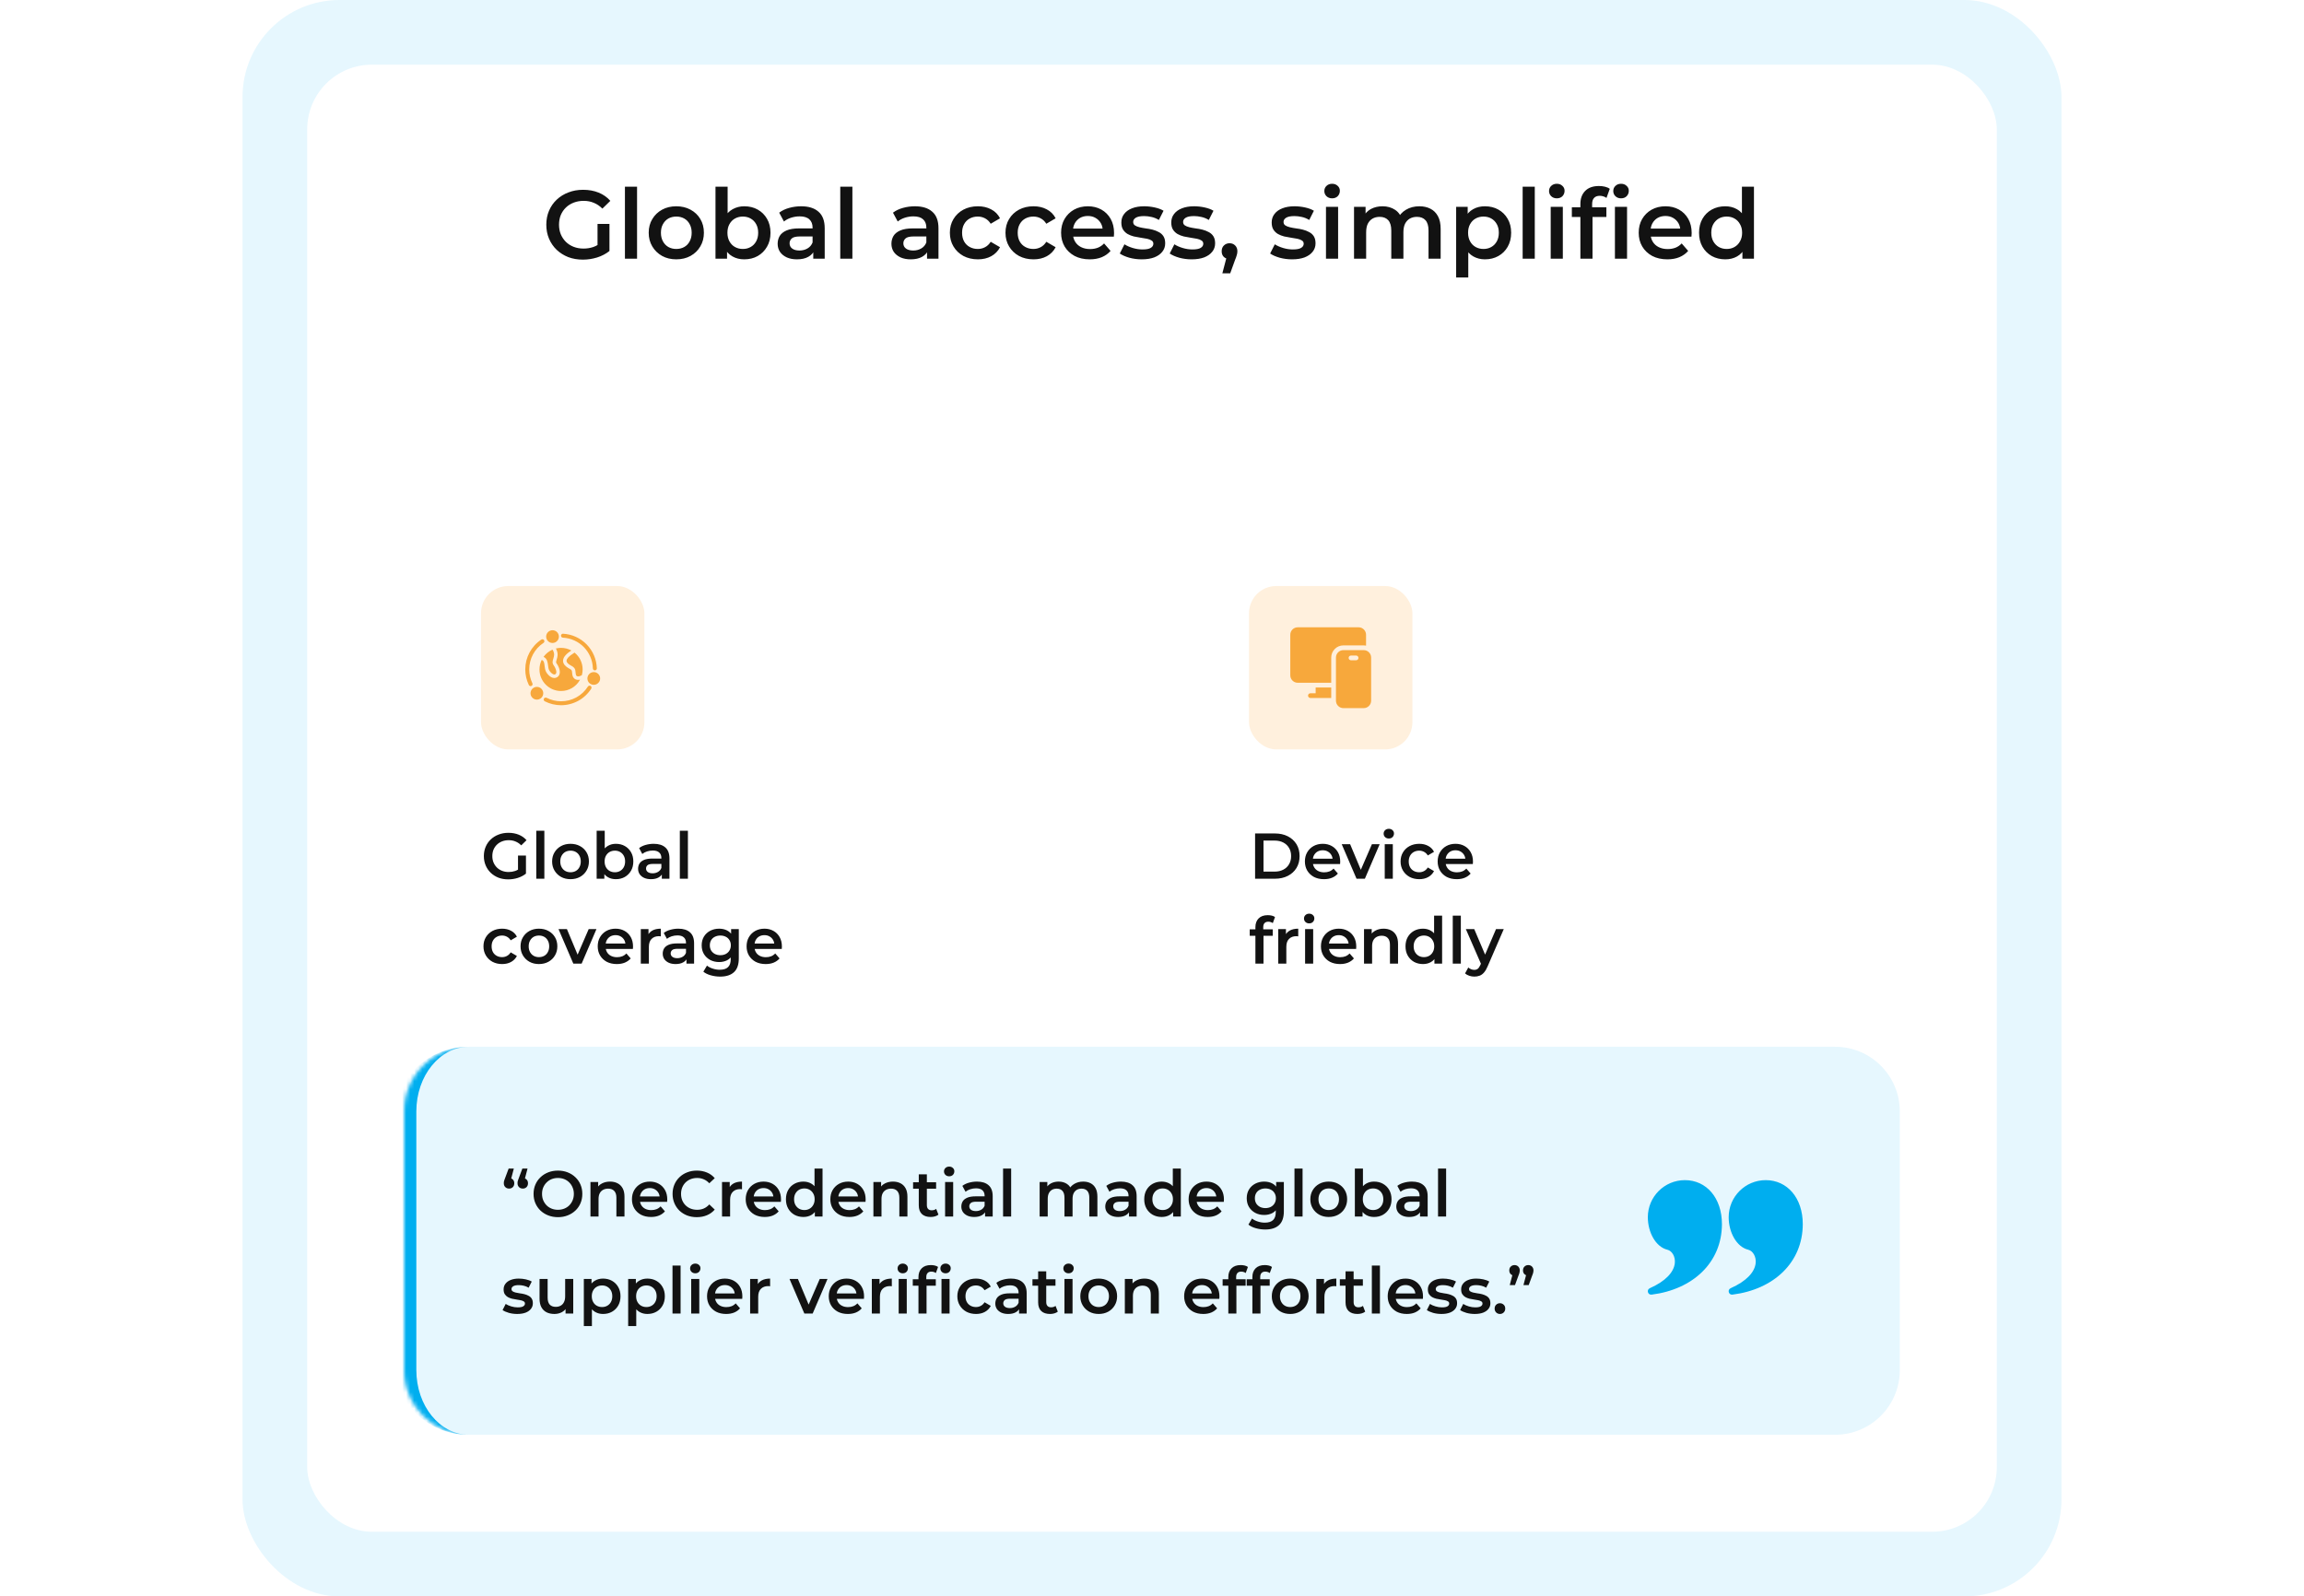 <svg width="570" height="395" viewBox="0 0 570 395" fill="none" xmlns="http://www.w3.org/2000/svg">
<rect x="60" width="450" height="395" rx="24" fill="#E6F7FE"/>
<rect x="76" y="16" width="418" height="363" rx="16" fill="white"/>
<path d="M144.202 64.24C142.89 64.24 141.682 64.032 140.578 63.616C139.49 63.184 138.538 62.584 137.722 61.816C136.906 61.032 136.274 60.112 135.826 59.056C135.378 58 135.154 56.848 135.154 55.6C135.154 54.352 135.378 53.2 135.826 52.144C136.274 51.088 136.906 50.176 137.722 49.408C138.554 48.624 139.522 48.024 140.626 47.608C141.73 47.176 142.938 46.96 144.25 46.96C145.674 46.96 146.954 47.192 148.09 47.656C149.242 48.12 150.21 48.8 150.994 49.696L149.026 51.616C148.37 50.96 147.658 50.48 146.89 50.176C146.138 49.856 145.306 49.696 144.394 49.696C143.514 49.696 142.698 49.84 141.946 50.128C141.194 50.416 140.546 50.824 140.002 51.352C139.458 51.88 139.034 52.504 138.73 53.224C138.442 53.944 138.298 54.736 138.298 55.6C138.298 56.448 138.442 57.232 138.73 57.952C139.034 58.672 139.458 59.304 140.002 59.848C140.546 60.376 141.186 60.784 141.922 61.072C142.658 61.36 143.474 61.504 144.37 61.504C145.202 61.504 146.002 61.376 146.77 61.12C147.554 60.848 148.298 60.4 149.002 59.776L150.778 62.104C149.898 62.808 148.874 63.344 147.706 63.712C146.554 64.064 145.386 64.24 144.202 64.24ZM147.826 61.696V55.408H150.778V62.104L147.826 61.696ZM154.605 64V46.192H157.605V64H154.605ZM167.302 64.168C165.99 64.168 164.822 63.888 163.798 63.328C162.774 62.752 161.966 61.968 161.374 60.976C160.782 59.984 160.486 58.856 160.486 57.592C160.486 56.312 160.782 55.184 161.374 54.208C161.966 53.216 162.774 52.44 163.798 51.88C164.822 51.32 165.99 51.04 167.302 51.04C168.63 51.04 169.806 51.32 170.83 51.88C171.87 52.44 172.678 53.208 173.254 54.184C173.846 55.16 174.142 56.296 174.142 57.592C174.142 58.856 173.846 59.984 173.254 60.976C172.678 61.968 171.87 62.752 170.83 63.328C169.806 63.888 168.63 64.168 167.302 64.168ZM167.302 61.6C168.038 61.6 168.694 61.44 169.27 61.12C169.846 60.8 170.294 60.336 170.614 59.728C170.95 59.12 171.118 58.408 171.118 57.592C171.118 56.76 170.95 56.048 170.614 55.456C170.294 54.848 169.846 54.384 169.27 54.064C168.694 53.744 168.046 53.584 167.326 53.584C166.59 53.584 165.934 53.744 165.358 54.064C164.798 54.384 164.35 54.848 164.014 55.456C163.678 56.048 163.51 56.76 163.51 57.592C163.51 58.408 163.678 59.12 164.014 59.728C164.35 60.336 164.798 60.8 165.358 61.12C165.934 61.44 166.582 61.6 167.302 61.6ZM184.115 64.168C183.027 64.168 182.059 63.928 181.211 63.448C180.363 62.968 179.691 62.248 179.195 61.288C178.715 60.312 178.475 59.08 178.475 57.592C178.475 56.088 178.723 54.856 179.219 53.896C179.731 52.936 180.411 52.224 181.259 51.76C182.123 51.28 183.075 51.04 184.115 51.04C185.379 51.04 186.491 51.312 187.451 51.856C188.427 52.4 189.195 53.16 189.755 54.136C190.331 55.112 190.619 56.264 190.619 57.592C190.619 58.92 190.331 60.072 189.755 61.048C189.195 62.024 188.427 62.792 187.451 63.352C186.491 63.896 185.379 64.168 184.115 64.168ZM177.011 64V46.192H180.011V54.16L179.771 57.568L179.867 60.976V64H177.011ZM183.779 61.6C184.499 61.6 185.139 61.44 185.699 61.12C186.275 60.8 186.731 60.336 187.067 59.728C187.403 59.12 187.571 58.408 187.571 57.592C187.571 56.76 187.403 56.048 187.067 55.456C186.731 54.848 186.275 54.384 185.699 54.064C185.139 53.744 184.499 53.584 183.779 53.584C183.059 53.584 182.411 53.744 181.835 54.064C181.259 54.384 180.803 54.848 180.467 55.456C180.131 56.048 179.963 56.76 179.963 57.592C179.963 58.408 180.131 59.12 180.467 59.728C180.803 60.336 181.259 60.8 181.835 61.12C182.411 61.44 183.059 61.6 183.779 61.6ZM201.196 64V61.408L201.028 60.856V56.32C201.028 55.44 200.764 54.76 200.236 54.28C199.708 53.784 198.908 53.536 197.836 53.536C197.116 53.536 196.404 53.648 195.7 53.872C195.012 54.096 194.428 54.408 193.948 54.808L192.772 52.624C193.46 52.096 194.276 51.704 195.22 51.448C196.18 51.176 197.172 51.04 198.196 51.04C200.052 51.04 201.484 51.488 202.492 52.384C203.516 53.264 204.028 54.632 204.028 56.488V64H201.196ZM197.164 64.168C196.204 64.168 195.364 64.008 194.644 63.688C193.924 63.352 193.364 62.896 192.964 62.32C192.58 61.728 192.388 61.064 192.388 60.328C192.388 59.608 192.556 58.96 192.892 58.384C193.244 57.808 193.812 57.352 194.596 57.016C195.38 56.68 196.42 56.512 197.716 56.512H201.436V58.504H197.932C196.908 58.504 196.22 58.672 195.868 59.008C195.516 59.328 195.34 59.728 195.34 60.208C195.34 60.752 195.556 61.184 195.988 61.504C196.42 61.824 197.02 61.984 197.788 61.984C198.524 61.984 199.18 61.816 199.756 61.48C200.348 61.144 200.772 60.648 201.028 59.992L201.532 61.792C201.244 62.544 200.724 63.128 199.972 63.544C199.236 63.96 198.3 64.168 197.164 64.168ZM207.878 64V46.192H210.878V64H207.878ZM229.344 64V61.408L229.176 60.856V56.32C229.176 55.44 228.912 54.76 228.384 54.28C227.856 53.784 227.056 53.536 225.984 53.536C225.264 53.536 224.552 53.648 223.848 53.872C223.16 54.096 222.576 54.408 222.096 54.808L220.92 52.624C221.608 52.096 222.424 51.704 223.368 51.448C224.328 51.176 225.32 51.04 226.344 51.04C228.2 51.04 229.632 51.488 230.64 52.384C231.664 53.264 232.176 54.632 232.176 56.488V64H229.344ZM225.312 64.168C224.352 64.168 223.512 64.008 222.792 63.688C222.072 63.352 221.512 62.896 221.112 62.32C220.728 61.728 220.536 61.064 220.536 60.328C220.536 59.608 220.704 58.96 221.04 58.384C221.392 57.808 221.96 57.352 222.744 57.016C223.528 56.68 224.568 56.512 225.864 56.512H229.584V58.504H226.08C225.056 58.504 224.368 58.672 224.016 59.008C223.664 59.328 223.488 59.728 223.488 60.208C223.488 60.752 223.704 61.184 224.136 61.504C224.568 61.824 225.168 61.984 225.936 61.984C226.672 61.984 227.328 61.816 227.904 61.48C228.496 61.144 228.92 60.648 229.176 59.992L229.68 61.792C229.392 62.544 228.872 63.128 228.12 63.544C227.384 63.96 226.448 64.168 225.312 64.168ZM241.93 64.168C240.586 64.168 239.386 63.888 238.33 63.328C237.29 62.752 236.474 61.968 235.882 60.976C235.29 59.984 234.994 58.856 234.994 57.592C234.994 56.312 235.29 55.184 235.882 54.208C236.474 53.216 237.29 52.44 238.33 51.88C239.386 51.32 240.586 51.04 241.93 51.04C243.178 51.04 244.274 51.296 245.218 51.808C246.178 52.304 246.906 53.04 247.402 54.016L245.098 55.36C244.714 54.752 244.242 54.304 243.682 54.016C243.138 53.728 242.546 53.584 241.906 53.584C241.17 53.584 240.506 53.744 239.914 54.064C239.322 54.384 238.858 54.848 238.522 55.456C238.186 56.048 238.018 56.76 238.018 57.592C238.018 58.424 238.186 59.144 238.522 59.752C238.858 60.344 239.322 60.8 239.914 61.12C240.506 61.44 241.17 61.6 241.906 61.6C242.546 61.6 243.138 61.456 243.682 61.168C244.242 60.88 244.714 60.432 245.098 59.824L247.402 61.168C246.906 62.128 246.178 62.872 245.218 63.4C244.274 63.912 243.178 64.168 241.93 64.168ZM255.688 64.168C254.344 64.168 253.144 63.888 252.088 63.328C251.048 62.752 250.232 61.968 249.64 60.976C249.048 59.984 248.752 58.856 248.752 57.592C248.752 56.312 249.048 55.184 249.64 54.208C250.232 53.216 251.048 52.44 252.088 51.88C253.144 51.32 254.344 51.04 255.688 51.04C256.936 51.04 258.032 51.296 258.976 51.808C259.936 52.304 260.664 53.04 261.16 54.016L258.856 55.36C258.472 54.752 258 54.304 257.44 54.016C256.896 53.728 256.304 53.584 255.664 53.584C254.928 53.584 254.264 53.744 253.672 54.064C253.08 54.384 252.616 54.848 252.28 55.456C251.944 56.048 251.776 56.76 251.776 57.592C251.776 58.424 251.944 59.144 252.28 59.752C252.616 60.344 253.08 60.8 253.672 61.12C254.264 61.44 254.928 61.6 255.664 61.6C256.304 61.6 256.896 61.456 257.44 61.168C258 60.88 258.472 60.432 258.856 59.824L261.16 61.168C260.664 62.128 259.936 62.872 258.976 63.4C258.032 63.912 256.936 64.168 255.688 64.168ZM269.59 64.168C268.166 64.168 266.918 63.888 265.846 63.328C264.79 62.752 263.966 61.968 263.374 60.976C262.798 59.984 262.51 58.856 262.51 57.592C262.51 56.312 262.79 55.184 263.35 54.208C263.926 53.216 264.71 52.44 265.702 51.88C266.71 51.32 267.854 51.04 269.134 51.04C270.382 51.04 271.494 51.312 272.47 51.856C273.446 52.4 274.214 53.168 274.774 54.16C275.334 55.152 275.614 56.32 275.614 57.664C275.614 57.792 275.606 57.936 275.59 58.096C275.59 58.256 275.582 58.408 275.566 58.552H264.886V56.56H273.982L272.806 57.184C272.822 56.448 272.67 55.8 272.35 55.24C272.03 54.68 271.59 54.24 271.03 53.92C270.486 53.6 269.854 53.44 269.134 53.44C268.398 53.44 267.75 53.6 267.19 53.92C266.646 54.24 266.214 54.688 265.894 55.264C265.59 55.824 265.438 56.488 265.438 57.256V57.736C265.438 58.504 265.614 59.184 265.966 59.776C266.318 60.368 266.814 60.824 267.454 61.144C268.094 61.464 268.83 61.624 269.662 61.624C270.382 61.624 271.03 61.512 271.606 61.288C272.182 61.064 272.694 60.712 273.142 60.232L274.75 62.08C274.174 62.752 273.446 63.272 272.566 63.64C271.702 63.992 270.71 64.168 269.59 64.168ZM282.455 64.168C281.383 64.168 280.351 64.032 279.359 63.76C278.383 63.472 277.607 63.128 277.031 62.728L278.183 60.448C278.759 60.816 279.447 61.12 280.247 61.36C281.047 61.6 281.847 61.72 282.647 61.72C283.591 61.72 284.271 61.592 284.687 61.336C285.119 61.08 285.335 60.736 285.335 60.304C285.335 59.952 285.191 59.688 284.903 59.512C284.615 59.32 284.239 59.176 283.775 59.08C283.311 58.984 282.791 58.896 282.215 58.816C281.655 58.736 281.087 58.632 280.511 58.504C279.951 58.36 279.439 58.16 278.975 57.904C278.511 57.632 278.135 57.272 277.847 56.824C277.559 56.376 277.415 55.784 277.415 55.048C277.415 54.232 277.647 53.528 278.111 52.936C278.575 52.328 279.223 51.864 280.055 51.544C280.903 51.208 281.903 51.04 283.055 51.04C283.919 51.04 284.791 51.136 285.671 51.328C286.551 51.52 287.279 51.792 287.855 52.144L286.703 54.424C286.095 54.056 285.479 53.808 284.855 53.68C284.247 53.536 283.639 53.464 283.031 53.464C282.119 53.464 281.439 53.6 280.991 53.872C280.559 54.144 280.343 54.488 280.343 54.904C280.343 55.288 280.487 55.576 280.775 55.768C281.063 55.96 281.439 56.112 281.903 56.224C282.367 56.336 282.879 56.432 283.439 56.512C284.015 56.576 284.583 56.68 285.143 56.824C285.703 56.968 286.215 57.168 286.679 57.424C287.159 57.664 287.543 58.008 287.831 58.456C288.119 58.904 288.263 59.488 288.263 60.208C288.263 61.008 288.023 61.704 287.543 62.296C287.079 62.888 286.415 63.352 285.551 63.688C284.687 64.008 283.655 64.168 282.455 64.168ZM294.807 64.168C293.735 64.168 292.703 64.032 291.711 63.76C290.735 63.472 289.959 63.128 289.383 62.728L290.535 60.448C291.111 60.816 291.799 61.12 292.599 61.36C293.399 61.6 294.199 61.72 294.999 61.72C295.943 61.72 296.623 61.592 297.039 61.336C297.471 61.08 297.687 60.736 297.687 60.304C297.687 59.952 297.543 59.688 297.255 59.512C296.967 59.32 296.591 59.176 296.127 59.08C295.663 58.984 295.143 58.896 294.567 58.816C294.007 58.736 293.439 58.632 292.863 58.504C292.303 58.36 291.791 58.16 291.327 57.904C290.863 57.632 290.487 57.272 290.199 56.824C289.911 56.376 289.767 55.784 289.767 55.048C289.767 54.232 289.999 53.528 290.463 52.936C290.927 52.328 291.575 51.864 292.407 51.544C293.255 51.208 294.255 51.04 295.407 51.04C296.271 51.04 297.143 51.136 298.023 51.328C298.903 51.52 299.631 51.792 300.207 52.144L299.055 54.424C298.447 54.056 297.831 53.808 297.207 53.68C296.599 53.536 295.991 53.464 295.383 53.464C294.471 53.464 293.791 53.6 293.343 53.872C292.911 54.144 292.695 54.488 292.695 54.904C292.695 55.288 292.839 55.576 293.127 55.768C293.415 55.96 293.791 56.112 294.255 56.224C294.719 56.336 295.231 56.432 295.791 56.512C296.367 56.576 296.935 56.68 297.495 56.824C298.055 56.968 298.567 57.168 299.031 57.424C299.511 57.664 299.895 58.008 300.183 58.456C300.471 58.904 300.615 59.488 300.615 60.208C300.615 61.008 300.375 61.704 299.895 62.296C299.431 62.888 298.767 63.352 297.903 63.688C297.039 64.008 296.007 64.168 294.807 64.168ZM302.406 67.624L303.798 62.32L304.206 64.096C303.646 64.096 303.174 63.928 302.79 63.592C302.422 63.24 302.238 62.768 302.238 62.176C302.238 61.568 302.422 61.088 302.79 60.736C303.174 60.368 303.638 60.184 304.182 60.184C304.742 60.184 305.206 60.368 305.574 60.736C305.942 61.104 306.126 61.584 306.126 62.176C306.126 62.336 306.11 62.512 306.078 62.704C306.046 62.88 305.99 63.088 305.91 63.328C305.846 63.568 305.734 63.872 305.574 64.24L304.35 67.624H302.406ZM319.651 64.168C318.579 64.168 317.547 64.032 316.555 63.76C315.579 63.472 314.803 63.128 314.227 62.728L315.379 60.448C315.955 60.816 316.643 61.12 317.443 61.36C318.243 61.6 319.043 61.72 319.843 61.72C320.787 61.72 321.467 61.592 321.883 61.336C322.315 61.08 322.531 60.736 322.531 60.304C322.531 59.952 322.387 59.688 322.099 59.512C321.811 59.32 321.435 59.176 320.971 59.08C320.507 58.984 319.987 58.896 319.411 58.816C318.851 58.736 318.283 58.632 317.707 58.504C317.147 58.36 316.635 58.16 316.171 57.904C315.707 57.632 315.331 57.272 315.043 56.824C314.755 56.376 314.611 55.784 314.611 55.048C314.611 54.232 314.843 53.528 315.307 52.936C315.771 52.328 316.419 51.864 317.251 51.544C318.099 51.208 319.099 51.04 320.251 51.04C321.115 51.04 321.987 51.136 322.867 51.328C323.747 51.52 324.475 51.792 325.051 52.144L323.899 54.424C323.291 54.056 322.675 53.808 322.051 53.68C321.443 53.536 320.835 53.464 320.227 53.464C319.315 53.464 318.635 53.6 318.187 53.872C317.755 54.144 317.539 54.488 317.539 54.904C317.539 55.288 317.683 55.576 317.971 55.768C318.259 55.96 318.635 56.112 319.099 56.224C319.563 56.336 320.075 56.432 320.635 56.512C321.211 56.576 321.779 56.68 322.339 56.824C322.899 56.968 323.411 57.168 323.875 57.424C324.355 57.664 324.739 58.008 325.027 58.456C325.315 58.904 325.459 59.488 325.459 60.208C325.459 61.008 325.219 61.704 324.739 62.296C324.275 62.888 323.611 63.352 322.747 63.688C321.883 64.008 320.851 64.168 319.651 64.168ZM328.042 64V51.184H331.042V64H328.042ZM329.554 49.072C328.994 49.072 328.53 48.896 328.162 48.544C327.81 48.192 327.634 47.768 327.634 47.272C327.634 46.76 327.81 46.336 328.162 46C328.53 45.648 328.994 45.472 329.554 45.472C330.114 45.472 330.57 45.64 330.922 45.976C331.29 46.296 331.474 46.704 331.474 47.2C331.474 47.728 331.298 48.176 330.946 48.544C330.594 48.896 330.13 49.072 329.554 49.072ZM351.156 51.04C352.18 51.04 353.084 51.24 353.868 51.64C354.668 52.04 355.292 52.656 355.74 53.488C356.188 54.304 356.412 55.36 356.412 56.656V64H353.412V57.04C353.412 55.904 353.164 55.056 352.668 54.496C352.172 53.936 351.46 53.656 350.532 53.656C349.876 53.656 349.292 53.8 348.78 54.088C348.284 54.376 347.892 54.8 347.604 55.36C347.332 55.92 347.196 56.632 347.196 57.496V64H344.196V57.04C344.196 55.904 343.948 55.056 343.452 54.496C342.956 53.936 342.244 53.656 341.316 53.656C340.66 53.656 340.076 53.8 339.564 54.088C339.068 54.376 338.676 54.8 338.388 55.36C338.116 55.92 337.98 56.632 337.98 57.496V64H334.98V51.184H337.836V54.592L337.332 53.584C337.764 52.752 338.388 52.12 339.204 51.688C340.036 51.256 340.98 51.04 342.036 51.04C343.236 51.04 344.276 51.336 345.156 51.928C346.052 52.52 346.644 53.416 346.932 54.616L345.756 54.208C346.172 53.248 346.86 52.48 347.82 51.904C348.78 51.328 349.892 51.04 351.156 51.04ZM367.349 64.168C366.309 64.168 365.357 63.928 364.493 63.448C363.645 62.968 362.965 62.248 362.453 61.288C361.957 60.312 361.709 59.08 361.709 57.592C361.709 56.088 361.949 54.856 362.429 53.896C362.925 52.936 363.597 52.224 364.445 51.76C365.293 51.28 366.261 51.04 367.349 51.04C368.613 51.04 369.725 51.312 370.685 51.856C371.661 52.4 372.429 53.16 372.989 54.136C373.565 55.112 373.853 56.264 373.853 57.592C373.853 58.92 373.565 60.08 372.989 61.072C372.429 62.048 371.661 62.808 370.685 63.352C369.725 63.896 368.613 64.168 367.349 64.168ZM360.245 68.656V51.184H363.101V54.208L363.005 57.616L363.245 61.024V68.656H360.245ZM367.013 61.6C367.733 61.6 368.373 61.44 368.933 61.12C369.509 60.8 369.965 60.336 370.301 59.728C370.637 59.12 370.805 58.408 370.805 57.592C370.805 56.76 370.637 56.048 370.301 55.456C369.965 54.848 369.509 54.384 368.933 54.064C368.373 53.744 367.733 53.584 367.013 53.584C366.293 53.584 365.645 53.744 365.069 54.064C364.493 54.384 364.037 54.848 363.701 55.456C363.365 56.048 363.197 56.76 363.197 57.592C363.197 58.408 363.365 59.12 363.701 59.728C364.037 60.336 364.493 60.8 365.069 61.12C365.645 61.44 366.293 61.6 367.013 61.6ZM376.698 64V46.192H379.698V64H376.698ZM383.636 64V51.184H386.636V64H383.636ZM385.148 49.072C384.588 49.072 384.124 48.896 383.756 48.544C383.404 48.192 383.228 47.768 383.228 47.272C383.228 46.76 383.404 46.336 383.756 46C384.124 45.648 384.588 45.472 385.148 45.472C385.708 45.472 386.164 45.64 386.516 45.976C386.884 46.296 387.068 46.704 387.068 47.2C387.068 47.728 386.892 48.176 386.54 48.544C386.188 48.896 385.724 49.072 385.148 49.072ZM390.981 64V50.464C390.981 49.12 391.373 48.048 392.157 47.248C392.957 46.432 394.093 46.024 395.565 46.024C396.093 46.024 396.589 46.08 397.053 46.192C397.533 46.304 397.933 46.48 398.253 46.72L397.437 48.976C397.213 48.8 396.957 48.672 396.669 48.592C396.381 48.496 396.085 48.448 395.781 48.448C395.157 48.448 394.685 48.624 394.365 48.976C394.045 49.312 393.885 49.824 393.885 50.512V51.952L393.981 53.296V64H390.981ZM388.869 53.68V51.28H397.413V53.68H388.869ZM399.525 64V51.184H402.525V64H399.525ZM401.037 49.072C400.477 49.072 400.013 48.896 399.645 48.544C399.293 48.192 399.117 47.768 399.117 47.272C399.117 46.76 399.293 46.336 399.645 46C400.013 45.648 400.477 45.472 401.037 45.472C401.597 45.472 402.053 45.64 402.405 45.976C402.773 46.296 402.957 46.704 402.957 47.2C402.957 47.728 402.781 48.176 402.429 48.544C402.077 48.896 401.613 49.072 401.037 49.072ZM412.488 64.168C411.064 64.168 409.816 63.888 408.744 63.328C407.688 62.752 406.864 61.968 406.272 60.976C405.696 59.984 405.408 58.856 405.408 57.592C405.408 56.312 405.688 55.184 406.248 54.208C406.824 53.216 407.608 52.44 408.6 51.88C409.608 51.32 410.752 51.04 412.032 51.04C413.28 51.04 414.392 51.312 415.368 51.856C416.344 52.4 417.112 53.168 417.672 54.16C418.232 55.152 418.512 56.32 418.512 57.664C418.512 57.792 418.504 57.936 418.488 58.096C418.488 58.256 418.48 58.408 418.464 58.552H407.784V56.56H416.88L415.704 57.184C415.72 56.448 415.568 55.8 415.248 55.24C414.928 54.68 414.488 54.24 413.928 53.92C413.384 53.6 412.752 53.44 412.032 53.44C411.296 53.44 410.648 53.6 410.088 53.92C409.544 54.24 409.112 54.688 408.792 55.264C408.488 55.824 408.336 56.488 408.336 57.256V57.736C408.336 58.504 408.512 59.184 408.864 59.776C409.216 60.368 409.712 60.824 410.352 61.144C410.992 61.464 411.728 61.624 412.56 61.624C413.28 61.624 413.928 61.512 414.504 61.288C415.08 61.064 415.592 60.712 416.04 60.232L417.648 62.08C417.072 62.752 416.344 63.272 415.464 63.64C414.6 63.992 413.608 64.168 412.488 64.168ZM426.818 64.168C425.586 64.168 424.474 63.896 423.482 63.352C422.506 62.792 421.738 62.024 421.178 61.048C420.618 60.072 420.338 58.92 420.338 57.592C420.338 56.264 420.618 55.112 421.178 54.136C421.738 53.16 422.506 52.4 423.482 51.856C424.474 51.312 425.586 51.04 426.818 51.04C427.89 51.04 428.85 51.28 429.698 51.76C430.546 52.224 431.218 52.936 431.714 53.896C432.21 54.856 432.458 56.088 432.458 57.592C432.458 59.08 432.218 60.312 431.738 61.288C431.258 62.248 430.594 62.968 429.746 63.448C428.898 63.928 427.922 64.168 426.818 64.168ZM427.178 61.6C427.898 61.6 428.538 61.44 429.098 61.12C429.674 60.8 430.13 60.336 430.466 59.728C430.818 59.12 430.994 58.408 430.994 57.592C430.994 56.76 430.818 56.048 430.466 55.456C430.13 54.848 429.674 54.384 429.098 54.064C428.538 53.744 427.898 53.584 427.178 53.584C426.458 53.584 425.81 53.744 425.234 54.064C424.674 54.384 424.218 54.848 423.866 55.456C423.53 56.048 423.362 56.76 423.362 57.592C423.362 58.408 423.53 59.12 423.866 59.728C424.218 60.336 424.674 60.8 425.234 61.12C425.81 61.44 426.458 61.6 427.178 61.6ZM431.066 64V60.976L431.186 57.568L430.946 54.16V46.192H433.922V64H431.066Z" fill="#121212"/>
<g filter="url(#filter0_d_902_91985)">
<rect x="103" y="94" width="174" height="130.425" rx="13.475" fill="white" shape-rendering="crispEdges"/>
<rect x="119" y="110" width="40.425" height="40.425" rx="6.737" fill="#FFF0DD"/>
<g clip-path="url(#clip0_902_91985)">
<path d="M134.508 127.474C135.059 126.729 135.794 126.135 136.642 125.759L136.686 125.739L136.712 125.78C136.942 126.15 137.092 126.544 137.088 126.983C137.084 127.323 136.991 127.63 136.89 127.951C136.808 128.213 136.725 128.481 136.712 128.756C136.698 129.065 136.777 129.334 136.961 129.584C137.182 129.884 137.368 130.23 137.492 130.582C137.584 130.844 137.666 131.188 137.616 131.466C137.59 131.611 137.53 131.73 137.405 131.812C137.266 131.903 137.125 131.913 136.968 131.866C136.526 131.736 136.005 131.155 135.821 130.744C135.676 130.418 135.633 130.004 135.59 129.652C135.49 128.841 135.359 127.951 134.529 127.558L134.467 127.529L134.508 127.474ZM143.952 132.05L143.958 132.028C144.081 131.575 144.142 131.108 144.142 130.639C144.142 129.027 143.418 127.515 142.171 126.499L142.139 126.473L142.105 126.495C141.812 126.681 141.521 126.874 141.245 127.084C140.849 127.385 140.151 127.963 140.158 128.511C140.164 128.972 140.715 129.362 141.077 129.575L141.078 129.576L141.08 129.576C141.454 129.767 141.89 130.007 142.131 130.364C142.334 130.663 142.358 130.974 142.391 131.324C142.405 131.471 142.419 131.619 142.439 131.766C142.468 131.98 142.541 132.216 142.754 132.31C142.915 132.381 143.119 132.365 143.286 132.328C143.511 132.278 143.735 132.179 143.933 132.061L143.952 132.05ZM139.245 122.774C143.356 123.005 146.55 126.281 146.677 130.396C146.686 130.66 146.902 130.869 147.164 130.869C147.17 130.869 147.175 130.869 147.181 130.868C147.45 130.86 147.661 130.635 147.654 130.365C147.584 128.146 146.693 126.048 145.143 124.457C143.592 122.868 141.518 121.923 139.3 121.799C139.031 121.784 138.8 121.99 138.785 122.259C138.77 122.529 138.976 122.759 139.245 122.774ZM137.876 132.536C137.656 132.68 137.408 132.757 137.145 132.757C137.002 132.757 136.861 132.735 136.724 132.695C136.484 132.624 136.26 132.5 136.06 132.351C135.818 132.172 135.601 131.951 135.417 131.714C135.271 131.528 135.128 131.312 135.032 131.095C134.844 130.675 134.787 130.21 134.732 129.757C134.699 129.489 134.664 129.2 134.592 128.94C134.541 128.758 134.465 128.578 134.322 128.45C134.245 128.381 134.157 128.333 134.06 128.3L134.013 128.284L133.991 128.329C133.643 129.05 133.465 129.838 133.465 130.639C133.465 133.582 135.86 135.977 138.803 135.977C140.728 135.977 142.496 134.941 143.445 133.274L143.505 133.169L143.386 133.191C143.267 133.212 143.147 133.224 143.026 133.224C142.812 133.224 142.6 133.187 142.404 133.1C141.9 132.878 141.656 132.412 141.583 131.884C141.56 131.723 141.547 131.563 141.532 131.401C141.521 131.288 141.512 131.169 141.491 131.058C141.477 130.983 141.457 130.911 141.414 130.847C141.282 130.652 140.88 130.444 140.674 130.34L140.673 130.339C140.667 130.336 140.661 130.333 140.655 130.329L140.654 130.328L140.652 130.327C139.99 129.94 139.305 129.353 139.294 128.522C139.279 127.439 140.457 126.546 141.276 126.002L141.355 125.949L141.271 125.905C140.507 125.506 139.664 125.3 138.803 125.3C138.397 125.3 137.992 125.346 137.596 125.438L137.523 125.455L137.559 125.52C137.823 126.002 137.969 126.514 137.95 127.065C137.936 127.471 137.836 127.828 137.716 128.21C137.669 128.359 137.616 128.52 137.589 128.673C137.571 128.774 137.565 128.879 137.603 128.976C137.616 129.01 137.635 129.042 137.656 129.072C137.919 129.428 138.144 129.845 138.295 130.261C138.449 130.684 138.549 131.171 138.467 131.62C138.399 132.001 138.202 132.323 137.876 132.536ZM136.69 124.089C137.559 124.089 138.266 123.382 138.266 122.513C138.266 121.644 137.559 120.938 136.69 120.938C135.821 120.938 135.116 121.644 135.116 122.513C135.116 123.382 135.821 124.089 136.69 124.089ZM146.116 134.731C145.889 134.585 145.586 134.652 145.442 134.879C143.988 137.156 141.507 138.516 138.803 138.516C137.564 138.516 136.324 138.217 135.22 137.653C134.98 137.53 134.685 137.625 134.562 137.866C134.44 138.106 134.535 138.4 134.775 138.523C136.018 139.157 137.41 139.492 138.803 139.492C140.286 139.492 141.758 139.116 143.057 138.404C144.358 137.691 145.467 136.654 146.265 135.405C146.411 135.177 146.343 134.876 146.116 134.731ZM148.42 132.463C148.31 132.057 148.05 131.717 147.685 131.507C146.934 131.072 145.968 131.331 145.533 132.084C145.099 132.836 145.357 133.802 146.111 134.236C146.358 134.379 146.627 134.446 146.895 134.446C147.439 134.446 147.971 134.164 148.262 133.659C148.473 133.295 148.528 132.87 148.42 132.463ZM133.232 135.01C132.825 134.901 132.4 134.957 132.037 135.167C131.672 135.377 131.41 135.717 131.302 136.124C131.192 136.53 131.249 136.955 131.459 137.32C131.751 137.824 132.28 138.107 132.827 138.107C133.094 138.107 133.364 138.039 133.611 137.896C134.364 137.462 134.623 136.496 134.188 135.744C133.978 135.379 133.639 135.118 133.232 135.01ZM131.483 134.715C131.725 134.598 131.828 134.306 131.71 134.063C131.197 133.002 130.928 131.817 130.928 130.639C130.928 127.986 132.247 125.529 134.461 124.067C134.687 123.918 134.747 123.615 134.599 123.39C134.451 123.165 134.148 123.104 133.923 123.252C131.436 124.896 129.951 127.657 129.951 130.639C129.951 131.963 130.255 133.295 130.831 134.488C130.915 134.662 131.089 134.764 131.271 134.764C131.342 134.764 131.415 134.748 131.483 134.715Z" fill="#F7A83C"/>
</g>
<path d="M125.736 182.582C124.861 182.582 124.056 182.443 123.32 182.166C122.595 181.878 121.96 181.478 121.416 180.966C120.872 180.443 120.451 179.83 120.152 179.126C119.853 178.422 119.704 177.654 119.704 176.822C119.704 175.99 119.853 175.222 120.152 174.518C120.451 173.814 120.872 173.206 121.416 172.694C121.971 172.171 122.616 171.771 123.352 171.494C124.088 171.206 124.893 171.062 125.768 171.062C126.717 171.062 127.571 171.217 128.328 171.526C129.096 171.835 129.741 172.289 130.264 172.886L128.952 174.166C128.515 173.729 128.04 173.409 127.528 173.206C127.027 172.993 126.472 172.886 125.864 172.886C125.277 172.886 124.733 172.982 124.232 173.174C123.731 173.366 123.299 173.638 122.936 173.99C122.573 174.342 122.291 174.758 122.088 175.238C121.896 175.718 121.8 176.246 121.8 176.822C121.8 177.387 121.896 177.91 122.088 178.39C122.291 178.87 122.573 179.291 122.936 179.654C123.299 180.006 123.725 180.278 124.216 180.47C124.707 180.662 125.251 180.758 125.848 180.758C126.403 180.758 126.936 180.673 127.448 180.502C127.971 180.321 128.467 180.022 128.936 179.606L130.12 181.158C129.533 181.627 128.851 181.985 128.072 182.23C127.304 182.465 126.525 182.582 125.736 182.582ZM128.152 180.886V176.694H130.12V181.158L128.152 180.886ZM132.671 182.422V170.55H134.671V182.422H132.671ZM141.136 182.534C140.262 182.534 139.483 182.347 138.8 181.974C138.118 181.59 137.579 181.067 137.184 180.406C136.79 179.745 136.592 178.993 136.592 178.15C136.592 177.297 136.79 176.545 137.184 175.894C137.579 175.233 138.118 174.715 138.8 174.342C139.483 173.969 140.262 173.782 141.136 173.782C142.022 173.782 142.806 173.969 143.488 174.342C144.182 174.715 144.72 175.227 145.104 175.878C145.499 176.529 145.696 177.286 145.696 178.15C145.696 178.993 145.499 179.745 145.104 180.406C144.72 181.067 144.182 181.59 143.488 181.974C142.806 182.347 142.022 182.534 141.136 182.534ZM141.136 180.822C141.627 180.822 142.064 180.715 142.448 180.502C142.832 180.289 143.131 179.979 143.344 179.574C143.568 179.169 143.68 178.694 143.68 178.15C143.68 177.595 143.568 177.121 143.344 176.726C143.131 176.321 142.832 176.011 142.448 175.798C142.064 175.585 141.632 175.478 141.152 175.478C140.662 175.478 140.224 175.585 139.84 175.798C139.467 176.011 139.168 176.321 138.944 176.726C138.72 177.121 138.608 177.595 138.608 178.15C138.608 178.694 138.72 179.169 138.944 179.574C139.168 179.979 139.467 180.289 139.84 180.502C140.224 180.715 140.656 180.822 141.136 180.822ZM152.345 182.534C151.62 182.534 150.974 182.374 150.409 182.054C149.844 181.734 149.396 181.254 149.065 180.614C148.745 179.963 148.585 179.142 148.585 178.15C148.585 177.147 148.75 176.326 149.081 175.686C149.422 175.046 149.876 174.571 150.441 174.262C151.017 173.942 151.652 173.782 152.345 173.782C153.188 173.782 153.929 173.963 154.569 174.326C155.22 174.689 155.732 175.195 156.105 175.846C156.489 176.497 156.681 177.265 156.681 178.15C156.681 179.035 156.489 179.803 156.105 180.454C155.732 181.105 155.22 181.617 154.569 181.99C153.929 182.353 153.188 182.534 152.345 182.534ZM147.609 182.422V170.55H149.609V175.862L149.449 178.134L149.513 180.406V182.422H147.609ZM152.121 180.822C152.601 180.822 153.028 180.715 153.401 180.502C153.785 180.289 154.089 179.979 154.313 179.574C154.537 179.169 154.649 178.694 154.649 178.15C154.649 177.595 154.537 177.121 154.313 176.726C154.089 176.321 153.785 176.011 153.401 175.798C153.028 175.585 152.601 175.478 152.121 175.478C151.641 175.478 151.209 175.585 150.825 175.798C150.441 176.011 150.137 176.321 149.913 176.726C149.689 177.121 149.577 177.595 149.577 178.15C149.577 178.694 149.689 179.169 149.913 179.574C150.137 179.979 150.441 180.289 150.825 180.502C151.209 180.715 151.641 180.822 152.121 180.822ZM163.732 182.422V180.694L163.62 180.326V177.302C163.62 176.715 163.444 176.262 163.092 175.942C162.74 175.611 162.207 175.446 161.492 175.446C161.012 175.446 160.538 175.521 160.068 175.67C159.61 175.819 159.22 176.027 158.9 176.294L158.116 174.838C158.575 174.486 159.119 174.225 159.748 174.054C160.388 173.873 161.05 173.782 161.732 173.782C162.97 173.782 163.924 174.081 164.596 174.678C165.279 175.265 165.62 176.177 165.62 177.414V182.422H163.732ZM161.044 182.534C160.404 182.534 159.844 182.427 159.364 182.214C158.884 181.99 158.511 181.686 158.244 181.302C157.988 180.907 157.86 180.465 157.86 179.974C157.86 179.494 157.972 179.062 158.196 178.678C158.431 178.294 158.81 177.99 159.332 177.766C159.855 177.542 160.548 177.43 161.412 177.43H163.892V178.758H161.556C160.874 178.758 160.415 178.87 160.18 179.094C159.946 179.307 159.828 179.574 159.828 179.894C159.828 180.257 159.972 180.545 160.26 180.758C160.548 180.971 160.948 181.078 161.46 181.078C161.951 181.078 162.388 180.966 162.772 180.742C163.167 180.518 163.45 180.187 163.62 179.75L163.956 180.95C163.764 181.451 163.418 181.841 162.916 182.118C162.426 182.395 161.802 182.534 161.044 182.534ZM168.187 182.422V170.55H170.187V182.422H168.187ZM124.232 203.534C123.336 203.534 122.536 203.347 121.832 202.974C121.139 202.59 120.595 202.067 120.2 201.406C119.805 200.745 119.608 199.993 119.608 199.15C119.608 198.297 119.805 197.545 120.2 196.894C120.595 196.233 121.139 195.715 121.832 195.342C122.536 194.969 123.336 194.782 124.232 194.782C125.064 194.782 125.795 194.953 126.424 195.294C127.064 195.625 127.549 196.115 127.88 196.766L126.344 197.662C126.088 197.257 125.773 196.958 125.4 196.766C125.037 196.574 124.643 196.478 124.216 196.478C123.725 196.478 123.283 196.585 122.888 196.798C122.493 197.011 122.184 197.321 121.96 197.726C121.736 198.121 121.624 198.595 121.624 199.15C121.624 199.705 121.736 200.185 121.96 200.59C122.184 200.985 122.493 201.289 122.888 201.502C123.283 201.715 123.725 201.822 124.216 201.822C124.643 201.822 125.037 201.726 125.4 201.534C125.773 201.342 126.088 201.043 126.344 200.638L127.88 201.534C127.549 202.174 127.064 202.67 126.424 203.022C125.795 203.363 125.064 203.534 124.232 203.534ZM133.324 203.534C132.449 203.534 131.671 203.347 130.988 202.974C130.305 202.59 129.767 202.067 129.372 201.406C128.977 200.745 128.78 199.993 128.78 199.15C128.78 198.297 128.977 197.545 129.372 196.894C129.767 196.233 130.305 195.715 130.988 195.342C131.671 194.969 132.449 194.782 133.324 194.782C134.209 194.782 134.993 194.969 135.676 195.342C136.369 195.715 136.908 196.227 137.292 196.878C137.687 197.529 137.884 198.286 137.884 199.15C137.884 199.993 137.687 200.745 137.292 201.406C136.908 202.067 136.369 202.59 135.676 202.974C134.993 203.347 134.209 203.534 133.324 203.534ZM133.324 201.822C133.815 201.822 134.252 201.715 134.636 201.502C135.02 201.289 135.319 200.979 135.532 200.574C135.756 200.169 135.868 199.694 135.868 199.15C135.868 198.595 135.756 198.121 135.532 197.726C135.319 197.321 135.02 197.011 134.636 196.798C134.252 196.585 133.82 196.478 133.34 196.478C132.849 196.478 132.412 196.585 132.028 196.798C131.655 197.011 131.356 197.321 131.132 197.726C130.908 198.121 130.796 198.595 130.796 199.15C130.796 199.694 130.908 200.169 131.132 200.574C131.356 200.979 131.655 201.289 132.028 201.502C132.412 201.715 132.844 201.822 133.324 201.822ZM141.834 203.422L138.17 194.878H140.25L143.402 202.414H142.378L145.642 194.878H147.562L143.898 203.422H141.834ZM152.594 203.534C151.644 203.534 150.812 203.347 150.098 202.974C149.394 202.59 148.844 202.067 148.45 201.406C148.066 200.745 147.874 199.993 147.874 199.15C147.874 198.297 148.06 197.545 148.434 196.894C148.818 196.233 149.34 195.715 150.002 195.342C150.674 194.969 151.436 194.782 152.29 194.782C153.122 194.782 153.863 194.963 154.514 195.326C155.164 195.689 155.676 196.201 156.05 196.862C156.423 197.523 156.61 198.302 156.61 199.198C156.61 199.283 156.604 199.379 156.594 199.486C156.594 199.593 156.588 199.694 156.578 199.79H149.458V198.462H155.522L154.738 198.878C154.748 198.387 154.647 197.955 154.434 197.582C154.22 197.209 153.927 196.915 153.554 196.702C153.191 196.489 152.77 196.382 152.29 196.382C151.799 196.382 151.367 196.489 150.994 196.702C150.631 196.915 150.343 197.214 150.13 197.598C149.927 197.971 149.826 198.414 149.826 198.926V199.246C149.826 199.758 149.943 200.211 150.178 200.606C150.412 201.001 150.743 201.305 151.17 201.518C151.596 201.731 152.087 201.838 152.642 201.838C153.122 201.838 153.554 201.763 153.938 201.614C154.322 201.465 154.663 201.23 154.962 200.91L156.034 202.142C155.65 202.59 155.164 202.937 154.578 203.182C154.002 203.417 153.34 203.534 152.594 203.534ZM158.531 203.422V194.878H160.435V197.23L160.211 196.542C160.467 195.966 160.867 195.529 161.411 195.23C161.965 194.931 162.653 194.782 163.475 194.782V196.686C163.389 196.665 163.309 196.654 163.235 196.654C163.16 196.643 163.085 196.638 163.011 196.638C162.253 196.638 161.651 196.862 161.203 197.31C160.755 197.747 160.531 198.403 160.531 199.278V203.422H158.531ZM169.826 203.422V201.694L169.714 201.326V198.302C169.714 197.715 169.538 197.262 169.186 196.942C168.834 196.611 168.301 196.446 167.586 196.446C167.106 196.446 166.631 196.521 166.162 196.67C165.703 196.819 165.314 197.027 164.994 197.294L164.21 195.838C164.669 195.486 165.213 195.225 165.842 195.054C166.482 194.873 167.143 194.782 167.826 194.782C169.063 194.782 170.018 195.081 170.69 195.678C171.373 196.265 171.714 197.177 171.714 198.414V203.422H169.826ZM167.138 203.534C166.498 203.534 165.938 203.427 165.458 203.214C164.978 202.99 164.605 202.686 164.338 202.302C164.082 201.907 163.954 201.465 163.954 200.974C163.954 200.494 164.066 200.062 164.29 199.678C164.525 199.294 164.903 198.99 165.426 198.766C165.949 198.542 166.642 198.43 167.506 198.43H169.986V199.758H167.65C166.967 199.758 166.509 199.87 166.274 200.094C166.039 200.307 165.922 200.574 165.922 200.894C165.922 201.257 166.066 201.545 166.354 201.758C166.642 201.971 167.042 202.078 167.554 202.078C168.045 202.078 168.482 201.966 168.866 201.742C169.261 201.518 169.543 201.187 169.714 200.75L170.05 201.95C169.858 202.451 169.511 202.841 169.01 203.118C168.519 203.395 167.895 203.534 167.138 203.534ZM178.168 206.638C177.379 206.638 176.606 206.531 175.848 206.318C175.102 206.115 174.488 205.817 174.008 205.422L174.904 203.918C175.278 204.227 175.747 204.473 176.312 204.654C176.888 204.846 177.47 204.942 178.056 204.942C178.995 204.942 179.683 204.723 180.12 204.286C180.558 203.859 180.776 203.214 180.776 202.35V200.83L180.936 198.894L180.872 196.958V194.878H182.776V202.126C182.776 203.673 182.382 204.809 181.592 205.534C180.803 206.27 179.662 206.638 178.168 206.638ZM177.912 203.038C177.102 203.038 176.366 202.867 175.704 202.526C175.054 202.174 174.536 201.689 174.152 201.07C173.779 200.451 173.592 199.726 173.592 198.894C173.592 198.073 173.779 197.353 174.152 196.734C174.536 196.115 175.054 195.635 175.704 195.294C176.366 194.953 177.102 194.782 177.912 194.782C178.638 194.782 179.288 194.926 179.864 195.214C180.44 195.502 180.899 195.95 181.24 196.558C181.592 197.166 181.768 197.945 181.768 198.894C181.768 199.843 181.592 200.627 181.24 201.246C180.899 201.854 180.44 202.307 179.864 202.606C179.288 202.894 178.638 203.038 177.912 203.038ZM178.216 201.342C178.718 201.342 179.166 201.241 179.56 201.038C179.955 200.825 180.259 200.537 180.472 200.174C180.696 199.801 180.808 199.374 180.808 198.894C180.808 198.414 180.696 197.993 180.472 197.63C180.259 197.257 179.955 196.974 179.56 196.782C179.166 196.579 178.718 196.478 178.216 196.478C177.715 196.478 177.262 196.579 176.856 196.782C176.462 196.974 176.152 197.257 175.928 197.63C175.715 197.993 175.608 198.414 175.608 198.894C175.608 199.374 175.715 199.801 175.928 200.174C176.152 200.537 176.462 200.825 176.856 201.038C177.262 201.241 177.715 201.342 178.216 201.342ZM189.422 203.534C188.472 203.534 187.64 203.347 186.926 202.974C186.222 202.59 185.672 202.067 185.278 201.406C184.894 200.745 184.702 199.993 184.702 199.15C184.702 198.297 184.888 197.545 185.262 196.894C185.646 196.233 186.168 195.715 186.83 195.342C187.502 194.969 188.264 194.782 189.118 194.782C189.95 194.782 190.691 194.963 191.342 195.326C191.992 195.689 192.504 196.201 192.878 196.862C193.251 197.523 193.438 198.302 193.438 199.198C193.438 199.283 193.432 199.379 193.422 199.486C193.422 199.593 193.416 199.694 193.406 199.79H186.286V198.462H192.35L191.566 198.878C191.576 198.387 191.475 197.955 191.262 197.582C191.048 197.209 190.755 196.915 190.382 196.702C190.019 196.489 189.598 196.382 189.118 196.382C188.627 196.382 188.195 196.489 187.822 196.702C187.459 196.915 187.171 197.214 186.958 197.598C186.755 197.971 186.654 198.414 186.654 198.926V199.246C186.654 199.758 186.771 200.211 187.006 200.606C187.24 201.001 187.571 201.305 187.998 201.518C188.424 201.731 188.915 201.838 189.47 201.838C189.95 201.838 190.382 201.763 190.766 201.614C191.15 201.465 191.491 201.23 191.79 200.91L192.862 202.142C192.478 202.59 191.992 202.937 191.406 203.182C190.83 203.417 190.168 203.534 189.422 203.534Z" fill="#121212"/>
</g>
<g filter="url(#filter1_d_902_91985)">
<rect x="293" y="94" width="174" height="130.425" rx="13.475" fill="white" shape-rendering="crispEdges"/>
<rect x="309" y="110" width="40.425" height="40.425" rx="6.737" fill="#FFF0DD"/>
<g clip-path="url(#clip1_902_91985)">
<path d="M337.371 125.859H332.351C331.332 125.859 330.509 126.684 330.509 127.701V138.37C330.509 139.388 331.334 140.211 332.351 140.211H337.371C338.39 140.211 339.213 139.387 339.213 138.37V127.701C339.213 126.682 338.388 125.859 337.371 125.859ZM335.489 128.37H334.233C333.91 128.37 333.647 128.107 333.647 127.784C333.647 127.46 333.91 127.198 334.233 127.198H335.489C335.812 127.198 336.075 127.46 336.075 127.784C336.075 128.107 335.812 128.37 335.489 128.37Z" fill="#F7A83C"/>
<path d="M325.489 136.531H324.192C323.868 136.531 323.606 136.794 323.606 137.117C323.606 137.441 323.868 137.703 324.192 137.703H329.338V135.109H325.489V136.531H325.489Z" fill="#F7A83C"/>
<path d="M337.371 124.687C337.572 124.687 337.768 124.708 337.957 124.745V122.052C337.957 121.037 337.131 120.211 336.116 120.211H321.054C320.038 120.211 319.213 121.037 319.213 122.052V132.094C319.213 133.109 320.038 133.935 321.054 133.935H329.338V127.701C329.338 126.039 330.689 124.687 332.351 124.687L337.371 124.687Z" fill="#F7A83C"/>
</g>
<path d="M310.504 182.422V171.222H315.4C316.616 171.222 317.683 171.457 318.6 171.926C319.517 172.395 320.232 173.046 320.744 173.878C321.256 174.71 321.512 175.691 321.512 176.822C321.512 177.942 321.256 178.923 320.744 179.766C320.232 180.598 319.517 181.249 318.6 181.718C317.683 182.187 316.616 182.422 315.4 182.422H310.504ZM312.584 180.662H315.304C316.147 180.662 316.872 180.502 317.48 180.182C318.099 179.862 318.573 179.414 318.904 178.838C319.245 178.262 319.416 177.59 319.416 176.822C319.416 176.043 319.245 175.371 318.904 174.806C318.573 174.23 318.099 173.782 317.48 173.462C316.872 173.142 316.147 172.982 315.304 172.982H312.584V180.662ZM327.547 182.534C326.597 182.534 325.765 182.347 325.051 181.974C324.347 181.59 323.797 181.067 323.403 180.406C323.019 179.745 322.827 178.993 322.827 178.15C322.827 177.297 323.013 176.545 323.387 175.894C323.771 175.233 324.293 174.715 324.955 174.342C325.627 173.969 326.389 173.782 327.243 173.782C328.075 173.782 328.816 173.963 329.467 174.326C330.117 174.689 330.629 175.201 331.003 175.862C331.376 176.523 331.563 177.302 331.563 178.198C331.563 178.283 331.557 178.379 331.547 178.486C331.547 178.593 331.541 178.694 331.531 178.79H324.411V177.462H330.475L329.691 177.878C329.701 177.387 329.6 176.955 329.387 176.582C329.173 176.209 328.88 175.915 328.507 175.702C328.144 175.489 327.723 175.382 327.243 175.382C326.752 175.382 326.32 175.489 325.947 175.702C325.584 175.915 325.296 176.214 325.083 176.598C324.88 176.971 324.779 177.414 324.779 177.926V178.246C324.779 178.758 324.896 179.211 325.131 179.606C325.365 180.001 325.696 180.305 326.123 180.518C326.549 180.731 327.04 180.838 327.595 180.838C328.075 180.838 328.507 180.763 328.891 180.614C329.275 180.465 329.616 180.23 329.915 179.91L330.987 181.142C330.603 181.59 330.117 181.937 329.531 182.182C328.955 182.417 328.293 182.534 327.547 182.534ZM335.6 182.422L331.936 173.878H334.016L337.168 181.414H336.144L339.408 173.878H341.328L337.664 182.422H335.6ZM342.578 182.422V173.878H344.578V182.422H342.578ZM343.586 172.47C343.212 172.47 342.903 172.353 342.658 172.118C342.423 171.883 342.306 171.601 342.306 171.27C342.306 170.929 342.423 170.646 342.658 170.422C342.903 170.187 343.212 170.07 343.586 170.07C343.959 170.07 344.263 170.182 344.498 170.406C344.743 170.619 344.866 170.891 344.866 171.222C344.866 171.574 344.748 171.873 344.514 172.118C344.279 172.353 343.97 172.47 343.586 172.47ZM351.123 182.534C350.227 182.534 349.427 182.347 348.723 181.974C348.029 181.59 347.485 181.067 347.091 180.406C346.696 179.745 346.499 178.993 346.499 178.15C346.499 177.297 346.696 176.545 347.091 175.894C347.485 175.233 348.029 174.715 348.723 174.342C349.427 173.969 350.227 173.782 351.123 173.782C351.955 173.782 352.685 173.953 353.315 174.294C353.955 174.625 354.44 175.115 354.771 175.766L353.235 176.662C352.979 176.257 352.664 175.958 352.291 175.766C351.928 175.574 351.533 175.478 351.107 175.478C350.616 175.478 350.173 175.585 349.779 175.798C349.384 176.011 349.075 176.321 348.851 176.726C348.627 177.121 348.515 177.595 348.515 178.15C348.515 178.705 348.627 179.185 348.851 179.59C349.075 179.985 349.384 180.289 349.779 180.502C350.173 180.715 350.616 180.822 351.107 180.822C351.533 180.822 351.928 180.726 352.291 180.534C352.664 180.342 352.979 180.043 353.235 179.638L354.771 180.534C354.44 181.174 353.955 181.67 353.315 182.022C352.685 182.363 351.955 182.534 351.123 182.534ZM360.391 182.534C359.441 182.534 358.609 182.347 357.895 181.974C357.191 181.59 356.641 181.067 356.247 180.406C355.863 179.745 355.671 178.993 355.671 178.15C355.671 177.297 355.857 176.545 356.231 175.894C356.615 175.233 357.137 174.715 357.799 174.342C358.471 173.969 359.233 173.782 360.087 173.782C360.919 173.782 361.66 173.963 362.311 174.326C362.961 174.689 363.473 175.201 363.847 175.862C364.22 176.523 364.407 177.302 364.407 178.198C364.407 178.283 364.401 178.379 364.391 178.486C364.391 178.593 364.385 178.694 364.375 178.79H357.255V177.462H363.319L362.535 177.878C362.545 177.387 362.444 176.955 362.231 176.582C362.017 176.209 361.724 175.915 361.351 175.702C360.988 175.489 360.567 175.382 360.087 175.382C359.596 175.382 359.164 175.489 358.791 175.702C358.428 175.915 358.14 176.214 357.927 176.598C357.724 176.971 357.623 177.414 357.623 177.926V178.246C357.623 178.758 357.74 179.211 357.975 179.606C358.209 180.001 358.54 180.305 358.967 180.518C359.393 180.731 359.884 180.838 360.439 180.838C360.919 180.838 361.351 180.763 361.735 180.614C362.119 180.465 362.46 180.23 362.759 179.91L363.831 181.142C363.447 181.59 362.961 181.937 362.375 182.182C361.799 182.417 361.137 182.534 360.391 182.534ZM310.584 203.422V194.398C310.584 193.502 310.845 192.787 311.368 192.254C311.901 191.71 312.659 191.438 313.64 191.438C313.992 191.438 314.323 191.475 314.632 191.55C314.952 191.625 315.219 191.742 315.432 191.902L314.888 193.406C314.739 193.289 314.568 193.203 314.376 193.15C314.184 193.086 313.987 193.054 313.784 193.054C313.368 193.054 313.053 193.171 312.84 193.406C312.627 193.63 312.52 193.971 312.52 194.43V195.39L312.584 196.286V203.422H310.584ZM309.176 196.542V194.942H314.872V196.542H309.176ZM316.234 203.422V194.878H318.138V197.23L317.914 196.542C318.17 195.966 318.57 195.529 319.114 195.23C319.669 194.931 320.357 194.782 321.178 194.782V196.686C321.093 196.665 321.013 196.654 320.938 196.654C320.863 196.643 320.789 196.638 320.714 196.638C319.957 196.638 319.354 196.862 318.906 197.31C318.458 197.747 318.234 198.403 318.234 199.278V203.422H316.234ZM322.875 203.422V194.878H324.875V203.422H322.875ZM323.883 193.47C323.509 193.47 323.2 193.353 322.955 193.118C322.72 192.883 322.603 192.601 322.603 192.27C322.603 191.929 322.72 191.646 322.955 191.422C323.2 191.187 323.509 191.07 323.883 191.07C324.256 191.07 324.56 191.182 324.795 191.406C325.04 191.619 325.163 191.891 325.163 192.222C325.163 192.574 325.045 192.873 324.811 193.118C324.576 193.353 324.267 193.47 323.883 193.47ZM331.516 203.534C330.566 203.534 329.734 203.347 329.02 202.974C328.316 202.59 327.766 202.067 327.372 201.406C326.988 200.745 326.796 199.993 326.796 199.15C326.796 198.297 326.982 197.545 327.356 196.894C327.74 196.233 328.262 195.715 328.924 195.342C329.596 194.969 330.358 194.782 331.212 194.782C332.044 194.782 332.785 194.963 333.436 195.326C334.086 195.689 334.598 196.201 334.972 196.862C335.345 197.523 335.532 198.302 335.532 199.198C335.532 199.283 335.526 199.379 335.516 199.486C335.516 199.593 335.51 199.694 335.5 199.79H328.38V198.462H334.444L333.66 198.878C333.67 198.387 333.569 197.955 333.356 197.582C333.142 197.209 332.849 196.915 332.476 196.702C332.113 196.489 331.692 196.382 331.212 196.382C330.721 196.382 330.289 196.489 329.916 196.702C329.553 196.915 329.265 197.214 329.052 197.598C328.849 197.971 328.748 198.414 328.748 198.926V199.246C328.748 199.758 328.865 200.211 329.1 200.606C329.334 201.001 329.665 201.305 330.092 201.518C330.518 201.731 331.009 201.838 331.564 201.838C332.044 201.838 332.476 201.763 332.86 201.614C333.244 201.465 333.585 201.23 333.884 200.91L334.956 202.142C334.572 202.59 334.086 202.937 333.5 203.182C332.924 203.417 332.262 203.534 331.516 203.534ZM342.301 194.782C342.983 194.782 343.591 194.915 344.125 195.182C344.669 195.449 345.095 195.859 345.405 196.414C345.714 196.958 345.869 197.662 345.869 198.526V203.422H343.869V198.782C343.869 198.025 343.687 197.459 343.325 197.086C342.973 196.713 342.477 196.526 341.837 196.526C341.367 196.526 340.951 196.622 340.589 196.814C340.226 197.006 339.943 197.294 339.741 197.678C339.549 198.051 339.453 198.526 339.453 199.102V203.422H337.453V194.878H339.357V197.182L339.021 196.478C339.319 195.934 339.751 195.518 340.317 195.23C340.893 194.931 341.554 194.782 342.301 194.782ZM352.037 203.534C351.216 203.534 350.475 203.353 349.813 202.99C349.163 202.617 348.651 202.105 348.277 201.454C347.904 200.803 347.717 200.035 347.717 199.15C347.717 198.265 347.904 197.497 348.277 196.846C348.651 196.195 349.163 195.689 349.813 195.326C350.475 194.963 351.216 194.782 352.037 194.782C352.752 194.782 353.392 194.942 353.957 195.262C354.523 195.571 354.971 196.046 355.301 196.686C355.632 197.326 355.797 198.147 355.797 199.15C355.797 200.142 355.637 200.963 355.317 201.614C354.997 202.254 354.555 202.734 353.989 203.054C353.424 203.374 352.773 203.534 352.037 203.534ZM352.277 201.822C352.757 201.822 353.184 201.715 353.557 201.502C353.941 201.289 354.245 200.979 354.469 200.574C354.704 200.169 354.821 199.694 354.821 199.15C354.821 198.595 354.704 198.121 354.469 197.726C354.245 197.321 353.941 197.011 353.557 196.798C353.184 196.585 352.757 196.478 352.277 196.478C351.797 196.478 351.365 196.585 350.981 196.798C350.608 197.011 350.304 197.321 350.069 197.726C349.845 198.121 349.733 198.595 349.733 199.15C349.733 199.694 349.845 200.169 350.069 200.574C350.304 200.979 350.608 201.289 350.981 201.502C351.365 201.715 351.797 201.822 352.277 201.822ZM354.869 203.422V201.406L354.949 199.134L354.789 196.862V191.55H356.773V203.422H354.869ZM359.406 203.422V191.55H361.406V203.422H359.406ZM364.735 206.638C364.319 206.638 363.903 206.569 363.487 206.43C363.071 206.291 362.724 206.099 362.447 205.854L363.247 204.382C363.449 204.563 363.679 204.707 363.935 204.814C364.191 204.921 364.452 204.974 364.719 204.974C365.081 204.974 365.375 204.883 365.599 204.702C365.823 204.521 366.031 204.217 366.223 203.79L366.719 202.67L366.879 202.43L370.111 194.878H372.031L368.031 204.11C367.764 204.75 367.465 205.257 367.135 205.63C366.815 206.003 366.452 206.265 366.047 206.414C365.652 206.563 365.215 206.638 364.735 206.638ZM366.495 203.726L362.639 194.878H364.719L367.855 202.254L366.495 203.726Z" fill="#121212"/>
</g>
<mask id="path-14-inside-1_902_91985" fill="white">
<path d="M100 275C100 266.163 107.163 259 116 259H454C462.837 259 470 266.163 470 275V339C470 347.837 462.837 355 454 355H116C107.163 355 100 347.837 100 339V275Z"/>
</mask>
<path d="M100 275C100 266.163 107.163 259 116 259H454C462.837 259 470 266.163 470 275V339C470 347.837 462.837 355 454 355H116C107.163 355 100 347.837 100 339V275Z" fill="#E6F7FE"/>
<path d="M100 259H470H100ZM470 355H100H470ZM116 355C105.507 355 97 346.493 97 336V278C97 267.507 105.507 259 116 259C108.82 259 103 266.163 103 275V339C103 347.837 108.82 355 116 355ZM470 259V355V259Z" fill="#00AEEF" mask="url(#path-14-inside-1_902_91985)"/>
<path d="M127.12 289.128L126.192 292.68L125.936 291.48C126.309 291.48 126.619 291.597 126.864 291.832C127.109 292.067 127.232 292.381 127.232 292.776C127.232 293.171 127.109 293.491 126.864 293.736C126.619 293.971 126.315 294.088 125.952 294.088C125.568 294.088 125.253 293.965 125.008 293.72C124.763 293.475 124.64 293.16 124.64 292.776C124.64 292.648 124.645 292.531 124.656 292.424C124.677 292.307 124.715 292.168 124.768 292.008C124.821 291.848 124.896 291.645 124.992 291.4L125.84 289.128H127.12ZM130.512 289.128L129.584 292.68L129.328 291.48C129.701 291.48 130.011 291.597 130.256 291.832C130.501 292.067 130.624 292.381 130.624 292.776C130.624 293.171 130.501 293.491 130.256 293.736C130.011 293.971 129.707 294.088 129.344 294.088C128.96 294.088 128.645 293.965 128.4 293.72C128.155 293.475 128.032 293.16 128.032 292.776C128.032 292.648 128.037 292.531 128.048 292.424C128.069 292.307 128.107 292.168 128.16 292.008C128.213 291.848 128.288 291.645 128.384 291.4L129.232 289.128H130.512ZM138.049 301.16C137.174 301.16 136.369 301.016 135.633 300.728C134.897 300.44 134.257 300.04 133.713 299.528C133.169 299.005 132.748 298.397 132.449 297.704C132.15 297 132.001 296.232 132.001 295.4C132.001 294.568 132.15 293.805 132.449 293.112C132.748 292.408 133.169 291.8 133.713 291.288C134.257 290.765 134.897 290.36 135.633 290.072C136.369 289.784 137.169 289.64 138.033 289.64C138.908 289.64 139.708 289.784 140.433 290.072C141.169 290.36 141.809 290.765 142.353 291.288C142.897 291.8 143.318 292.408 143.617 293.112C143.916 293.805 144.065 294.568 144.065 295.4C144.065 296.232 143.916 297 143.617 297.704C143.318 298.408 142.897 299.016 142.353 299.528C141.809 300.04 141.169 300.44 140.433 300.728C139.708 301.016 138.913 301.16 138.049 301.16ZM138.033 299.336C138.598 299.336 139.121 299.24 139.601 299.048C140.081 298.856 140.497 298.584 140.849 298.232C141.201 297.869 141.473 297.453 141.665 296.984C141.868 296.504 141.969 295.976 141.969 295.4C141.969 294.824 141.868 294.301 141.665 293.832C141.473 293.352 141.201 292.936 140.849 292.584C140.497 292.221 140.081 291.944 139.601 291.752C139.121 291.56 138.598 291.464 138.033 291.464C137.468 291.464 136.945 291.56 136.465 291.752C135.996 291.944 135.58 292.221 135.217 292.584C134.865 292.936 134.588 293.352 134.385 293.832C134.193 294.301 134.097 294.824 134.097 295.4C134.097 295.965 134.193 296.488 134.385 296.968C134.588 297.448 134.865 297.869 135.217 298.232C135.569 298.584 135.985 298.856 136.465 299.048C136.945 299.24 137.468 299.336 138.033 299.336ZM150.926 292.36C151.608 292.36 152.216 292.493 152.75 292.76C153.294 293.027 153.72 293.437 154.03 293.992C154.339 294.536 154.494 295.24 154.494 296.104V301H152.494V296.36C152.494 295.603 152.312 295.037 151.95 294.664C151.598 294.291 151.102 294.104 150.462 294.104C149.992 294.104 149.576 294.2 149.214 294.392C148.851 294.584 148.568 294.872 148.366 295.256C148.174 295.629 148.078 296.104 148.078 296.68V301H146.078V292.456H147.982V294.76L147.646 294.056C147.944 293.512 148.376 293.096 148.942 292.808C149.518 292.509 150.179 292.36 150.926 292.36ZM161.062 301.112C160.113 301.112 159.281 300.925 158.566 300.552C157.862 300.168 157.313 299.645 156.918 298.984C156.534 298.323 156.342 297.571 156.342 296.728C156.342 295.875 156.529 295.123 156.902 294.472C157.286 293.811 157.809 293.293 158.47 292.92C159.142 292.547 159.905 292.36 160.758 292.36C161.59 292.36 162.332 292.541 162.982 292.904C163.633 293.267 164.145 293.779 164.518 294.44C164.892 295.101 165.078 295.88 165.078 296.776C165.078 296.861 165.073 296.957 165.062 297.064C165.062 297.171 165.057 297.272 165.046 297.368H157.926V296.04H163.99L163.206 296.456C163.217 295.965 163.116 295.533 162.902 295.16C162.689 294.787 162.396 294.493 162.022 294.28C161.66 294.067 161.238 293.96 160.758 293.96C160.268 293.96 159.836 294.067 159.462 294.28C159.1 294.493 158.812 294.792 158.598 295.176C158.396 295.549 158.294 295.992 158.294 296.504V296.824C158.294 297.336 158.412 297.789 158.646 298.184C158.881 298.579 159.212 298.883 159.638 299.096C160.065 299.309 160.556 299.416 161.11 299.416C161.59 299.416 162.022 299.341 162.406 299.192C162.79 299.043 163.132 298.808 163.43 298.488L164.502 299.72C164.118 300.168 163.633 300.515 163.046 300.76C162.47 300.995 161.809 301.112 161.062 301.112ZM172.376 301.16C171.522 301.16 170.728 301.021 169.992 300.744C169.266 300.456 168.632 300.056 168.088 299.544C167.554 299.021 167.138 298.408 166.84 297.704C166.541 297 166.392 296.232 166.392 295.4C166.392 294.568 166.541 293.8 166.84 293.096C167.138 292.392 167.56 291.784 168.104 291.272C168.648 290.749 169.282 290.349 170.008 290.072C170.733 289.784 171.528 289.64 172.392 289.64C173.309 289.64 174.146 289.8 174.904 290.12C175.661 290.429 176.301 290.893 176.824 291.512L175.48 292.776C175.074 292.339 174.621 292.013 174.12 291.8C173.618 291.576 173.074 291.464 172.488 291.464C171.901 291.464 171.362 291.56 170.872 291.752C170.392 291.944 169.97 292.216 169.608 292.568C169.256 292.92 168.978 293.336 168.776 293.816C168.584 294.296 168.488 294.824 168.488 295.4C168.488 295.976 168.584 296.504 168.776 296.984C168.978 297.464 169.256 297.88 169.608 298.232C169.97 298.584 170.392 298.856 170.872 299.048C171.362 299.24 171.901 299.336 172.488 299.336C173.074 299.336 173.618 299.229 174.12 299.016C174.621 298.792 175.074 298.456 175.48 298.008L176.824 299.288C176.301 299.896 175.661 300.36 174.904 300.68C174.146 301 173.304 301.16 172.376 301.16ZM178.625 301V292.456H180.529V294.808L180.305 294.12C180.561 293.544 180.961 293.107 181.505 292.808C182.059 292.509 182.747 292.36 183.569 292.36V294.264C183.483 294.243 183.403 294.232 183.329 294.232C183.254 294.221 183.179 294.216 183.105 294.216C182.347 294.216 181.745 294.44 181.297 294.888C180.849 295.325 180.625 295.981 180.625 296.856V301H178.625ZM189.203 301.112C188.254 301.112 187.422 300.925 186.707 300.552C186.003 300.168 185.454 299.645 185.059 298.984C184.675 298.323 184.483 297.571 184.483 296.728C184.483 295.875 184.67 295.123 185.043 294.472C185.427 293.811 185.95 293.293 186.611 292.92C187.283 292.547 188.046 292.36 188.899 292.36C189.731 292.36 190.472 292.541 191.123 292.904C191.774 293.267 192.286 293.779 192.659 294.44C193.032 295.101 193.219 295.88 193.219 296.776C193.219 296.861 193.214 296.957 193.203 297.064C193.203 297.171 193.198 297.272 193.187 297.368H186.067V296.04H192.131L191.347 296.456C191.358 295.965 191.256 295.533 191.043 295.16C190.83 294.787 190.536 294.493 190.163 294.28C189.8 294.067 189.379 293.96 188.899 293.96C188.408 293.96 187.976 294.067 187.603 294.28C187.24 294.493 186.952 294.792 186.739 295.176C186.536 295.549 186.435 295.992 186.435 296.504V296.824C186.435 297.336 186.552 297.789 186.787 298.184C187.022 298.579 187.352 298.883 187.779 299.096C188.206 299.309 188.696 299.416 189.251 299.416C189.731 299.416 190.163 299.341 190.547 299.192C190.931 299.043 191.272 298.808 191.571 298.488L192.643 299.72C192.259 300.168 191.774 300.515 191.187 300.76C190.611 300.995 189.95 301.112 189.203 301.112ZM198.756 301.112C197.935 301.112 197.193 300.931 196.532 300.568C195.881 300.195 195.369 299.683 194.996 299.032C194.623 298.381 194.436 297.613 194.436 296.728C194.436 295.843 194.623 295.075 194.996 294.424C195.369 293.773 195.881 293.267 196.532 292.904C197.193 292.541 197.935 292.36 198.756 292.36C199.471 292.36 200.111 292.52 200.676 292.84C201.241 293.149 201.689 293.624 202.02 294.264C202.351 294.904 202.516 295.725 202.516 296.728C202.516 297.72 202.356 298.541 202.036 299.192C201.716 299.832 201.273 300.312 200.708 300.632C200.143 300.952 199.492 301.112 198.756 301.112ZM198.996 299.4C199.476 299.4 199.903 299.293 200.276 299.08C200.66 298.867 200.964 298.557 201.188 298.152C201.423 297.747 201.54 297.272 201.54 296.728C201.54 296.173 201.423 295.699 201.188 295.304C200.964 294.899 200.66 294.589 200.276 294.376C199.903 294.163 199.476 294.056 198.996 294.056C198.516 294.056 198.084 294.163 197.7 294.376C197.327 294.589 197.023 294.899 196.788 295.304C196.564 295.699 196.452 296.173 196.452 296.728C196.452 297.272 196.564 297.747 196.788 298.152C197.023 298.557 197.327 298.867 197.7 299.08C198.084 299.293 198.516 299.4 198.996 299.4ZM201.588 301V298.984L201.668 296.712L201.508 294.44V289.128H203.492V301H201.588ZM210.141 301.112C209.191 301.112 208.359 300.925 207.645 300.552C206.941 300.168 206.391 299.645 205.997 298.984C205.613 298.323 205.421 297.571 205.421 296.728C205.421 295.875 205.607 295.123 205.981 294.472C206.365 293.811 206.887 293.293 207.549 292.92C208.221 292.547 208.983 292.36 209.837 292.36C210.669 292.36 211.41 292.541 212.061 292.904C212.711 293.267 213.223 293.779 213.597 294.44C213.97 295.101 214.157 295.88 214.157 296.776C214.157 296.861 214.151 296.957 214.141 297.064C214.141 297.171 214.135 297.272 214.125 297.368H207.005V296.04H213.069L212.285 296.456C212.295 295.965 212.194 295.533 211.981 295.16C211.767 294.787 211.474 294.493 211.101 294.28C210.738 294.067 210.317 293.96 209.837 293.96C209.346 293.96 208.914 294.067 208.541 294.28C208.178 294.493 207.89 294.792 207.677 295.176C207.474 295.549 207.373 295.992 207.373 296.504V296.824C207.373 297.336 207.49 297.789 207.725 298.184C207.959 298.579 208.29 298.883 208.717 299.096C209.143 299.309 209.634 299.416 210.189 299.416C210.669 299.416 211.101 299.341 211.485 299.192C211.869 299.043 212.21 298.808 212.509 298.488L213.581 299.72C213.197 300.168 212.711 300.515 212.125 300.76C211.549 300.995 210.887 301.112 210.141 301.112ZM220.926 292.36C221.608 292.36 222.216 292.493 222.75 292.76C223.294 293.027 223.72 293.437 224.03 293.992C224.339 294.536 224.494 295.24 224.494 296.104V301H222.494V296.36C222.494 295.603 222.312 295.037 221.95 294.664C221.598 294.291 221.102 294.104 220.462 294.104C219.992 294.104 219.576 294.2 219.214 294.392C218.851 294.584 218.568 294.872 218.366 295.256C218.174 295.629 218.078 296.104 218.078 296.68V301H216.078V292.456H217.982V294.76L217.646 294.056C217.944 293.512 218.376 293.096 218.942 292.808C219.518 292.509 220.179 292.36 220.926 292.36ZM230.247 301.112C229.308 301.112 228.583 300.872 228.071 300.392C227.559 299.901 227.303 299.181 227.303 298.232V290.568H229.303V298.184C229.303 298.589 229.404 298.904 229.607 299.128C229.82 299.352 230.113 299.464 230.487 299.464C230.935 299.464 231.308 299.347 231.607 299.112L232.167 300.536C231.932 300.728 231.644 300.872 231.303 300.968C230.961 301.064 230.609 301.112 230.247 301.112ZM225.895 294.12V292.52H231.591V294.12H225.895ZM233.812 301V292.456H235.812V301H233.812ZM234.82 291.048C234.447 291.048 234.137 290.931 233.892 290.696C233.657 290.461 233.54 290.179 233.54 289.848C233.54 289.507 233.657 289.224 233.892 289C234.137 288.765 234.447 288.648 234.82 288.648C235.193 288.648 235.497 288.76 235.732 288.984C235.977 289.197 236.1 289.469 236.1 289.8C236.1 290.152 235.983 290.451 235.748 290.696C235.513 290.931 235.204 291.048 234.82 291.048ZM243.701 301V299.272L243.589 298.904V295.88C243.589 295.293 243.413 294.84 243.061 294.52C242.709 294.189 242.176 294.024 241.461 294.024C240.981 294.024 240.506 294.099 240.037 294.248C239.578 294.397 239.189 294.605 238.869 294.872L238.085 293.416C238.544 293.064 239.088 292.803 239.717 292.632C240.357 292.451 241.018 292.36 241.701 292.36C242.938 292.36 243.893 292.659 244.565 293.256C245.248 293.843 245.589 294.755 245.589 295.992V301H243.701ZM241.013 301.112C240.373 301.112 239.813 301.005 239.333 300.792C238.853 300.568 238.48 300.264 238.213 299.88C237.957 299.485 237.829 299.043 237.829 298.552C237.829 298.072 237.941 297.64 238.165 297.256C238.4 296.872 238.778 296.568 239.301 296.344C239.824 296.12 240.517 296.008 241.381 296.008H243.861V297.336H241.525C240.842 297.336 240.384 297.448 240.149 297.672C239.914 297.885 239.797 298.152 239.797 298.472C239.797 298.835 239.941 299.123 240.229 299.336C240.517 299.549 240.917 299.656 241.429 299.656C241.92 299.656 242.357 299.544 242.741 299.32C243.136 299.096 243.418 298.765 243.589 298.328L243.925 299.528C243.733 300.029 243.386 300.419 242.885 300.696C242.394 300.973 241.77 301.112 241.013 301.112ZM248.156 301V289.128H250.156V301H248.156ZM267.987 292.36C268.669 292.36 269.272 292.493 269.795 292.76C270.328 293.027 270.744 293.437 271.043 293.992C271.341 294.536 271.491 295.24 271.491 296.104V301H269.491V296.36C269.491 295.603 269.325 295.037 268.995 294.664C268.664 294.291 268.189 294.104 267.571 294.104C267.133 294.104 266.744 294.2 266.403 294.392C266.072 294.584 265.811 294.867 265.619 295.24C265.437 295.613 265.347 296.088 265.347 296.664V301H263.347V296.36C263.347 295.603 263.181 295.037 262.851 294.664C262.52 294.291 262.045 294.104 261.427 294.104C260.989 294.104 260.6 294.2 260.259 294.392C259.928 294.584 259.667 294.867 259.475 295.24C259.293 295.613 259.203 296.088 259.203 296.664V301H257.203V292.456H259.107V294.728L258.771 294.056C259.059 293.501 259.475 293.08 260.019 292.792C260.573 292.504 261.203 292.36 261.907 292.36C262.707 292.36 263.4 292.557 263.987 292.952C264.584 293.347 264.979 293.944 265.171 294.744L264.387 294.472C264.664 293.832 265.123 293.32 265.763 292.936C266.403 292.552 267.144 292.36 267.987 292.36ZM279.31 301V299.272L279.198 298.904V295.88C279.198 295.293 279.022 294.84 278.67 294.52C278.318 294.189 277.785 294.024 277.07 294.024C276.59 294.024 276.116 294.099 275.646 294.248C275.188 294.397 274.798 294.605 274.478 294.872L273.694 293.416C274.153 293.064 274.697 292.803 275.326 292.632C275.966 292.451 276.628 292.36 277.31 292.36C278.548 292.36 279.502 292.659 280.174 293.256C280.857 293.843 281.198 294.755 281.198 295.992V301H279.31ZM276.622 301.112C275.982 301.112 275.422 301.005 274.942 300.792C274.462 300.568 274.089 300.264 273.822 299.88C273.566 299.485 273.438 299.043 273.438 298.552C273.438 298.072 273.55 297.64 273.774 297.256C274.009 296.872 274.388 296.568 274.91 296.344C275.433 296.12 276.126 296.008 276.99 296.008H279.47V297.336H277.134C276.452 297.336 275.993 297.448 275.758 297.672C275.524 297.885 275.406 298.152 275.406 298.472C275.406 298.835 275.55 299.123 275.838 299.336C276.126 299.549 276.526 299.656 277.038 299.656C277.529 299.656 277.966 299.544 278.35 299.32C278.745 299.096 279.028 298.765 279.198 298.328L279.534 299.528C279.342 300.029 278.996 300.419 278.494 300.696C278.004 300.973 277.38 301.112 276.622 301.112ZM287.397 301.112C286.575 301.112 285.834 300.931 285.173 300.568C284.522 300.195 284.01 299.683 283.637 299.032C283.263 298.381 283.077 297.613 283.077 296.728C283.077 295.843 283.263 295.075 283.637 294.424C284.01 293.773 284.522 293.267 285.173 292.904C285.834 292.541 286.575 292.36 287.397 292.36C288.111 292.36 288.751 292.52 289.317 292.84C289.882 293.149 290.33 293.624 290.661 294.264C290.991 294.904 291.157 295.725 291.157 296.728C291.157 297.72 290.997 298.541 290.677 299.192C290.357 299.832 289.914 300.312 289.349 300.632C288.783 300.952 288.133 301.112 287.397 301.112ZM287.637 299.4C288.117 299.4 288.543 299.293 288.917 299.08C289.301 298.867 289.605 298.557 289.829 298.152C290.063 297.747 290.181 297.272 290.181 296.728C290.181 296.173 290.063 295.699 289.829 295.304C289.605 294.899 289.301 294.589 288.917 294.376C288.543 294.163 288.117 294.056 287.637 294.056C287.157 294.056 286.725 294.163 286.341 294.376C285.967 294.589 285.663 294.899 285.429 295.304C285.205 295.699 285.093 296.173 285.093 296.728C285.093 297.272 285.205 297.747 285.429 298.152C285.663 298.557 285.967 298.867 286.341 299.08C286.725 299.293 287.157 299.4 287.637 299.4ZM290.229 301V298.984L290.309 296.712L290.149 294.44V289.128H292.133V301H290.229ZM298.781 301.112C297.832 301.112 297 300.925 296.285 300.552C295.581 300.168 295.032 299.645 294.637 298.984C294.253 298.323 294.061 297.571 294.061 296.728C294.061 295.875 294.248 295.123 294.621 294.472C295.005 293.811 295.528 293.293 296.189 292.92C296.861 292.547 297.624 292.36 298.477 292.36C299.309 292.36 300.05 292.541 300.701 292.904C301.352 293.267 301.864 293.779 302.237 294.44C302.61 295.101 302.797 295.88 302.797 296.776C302.797 296.861 302.792 296.957 302.781 297.064C302.781 297.171 302.776 297.272 302.765 297.368H295.645V296.04H301.709L300.925 296.456C300.936 295.965 300.834 295.533 300.621 295.16C300.408 294.787 300.114 294.493 299.741 294.28C299.378 294.067 298.957 293.96 298.477 293.96C297.986 293.96 297.554 294.067 297.181 294.28C296.818 294.493 296.53 294.792 296.317 295.176C296.114 295.549 296.013 295.992 296.013 296.504V296.824C296.013 297.336 296.13 297.789 296.365 298.184C296.6 298.579 296.93 298.883 297.357 299.096C297.784 299.309 298.274 299.416 298.829 299.416C299.309 299.416 299.741 299.341 300.125 299.192C300.509 299.043 300.85 298.808 301.149 298.488L302.221 299.72C301.837 300.168 301.352 300.515 300.765 300.76C300.189 300.995 299.528 301.112 298.781 301.112ZM313.012 304.216C312.223 304.216 311.449 304.109 310.692 303.896C309.945 303.693 309.332 303.395 308.852 303L309.748 301.496C310.121 301.805 310.591 302.051 311.156 302.232C311.732 302.424 312.313 302.52 312.9 302.52C313.839 302.52 314.527 302.301 314.964 301.864C315.401 301.437 315.62 300.792 315.62 299.928V298.408L315.78 296.472L315.716 294.536V292.456H317.62V299.704C317.62 301.251 317.225 302.387 316.436 303.112C315.647 303.848 314.505 304.216 313.012 304.216ZM312.756 300.616C311.945 300.616 311.209 300.445 310.548 300.104C309.897 299.752 309.38 299.267 308.996 298.648C308.623 298.029 308.436 297.304 308.436 296.472C308.436 295.651 308.623 294.931 308.996 294.312C309.38 293.693 309.897 293.213 310.548 292.872C311.209 292.531 311.945 292.36 312.756 292.36C313.481 292.36 314.132 292.504 314.708 292.792C315.284 293.08 315.743 293.528 316.084 294.136C316.436 294.744 316.612 295.523 316.612 296.472C316.612 297.421 316.436 298.205 316.084 298.824C315.743 299.432 315.284 299.885 314.708 300.184C314.132 300.472 313.481 300.616 312.756 300.616ZM313.06 298.92C313.561 298.92 314.009 298.819 314.404 298.616C314.799 298.403 315.103 298.115 315.316 297.752C315.54 297.379 315.652 296.952 315.652 296.472C315.652 295.992 315.54 295.571 315.316 295.208C315.103 294.835 314.799 294.552 314.404 294.36C314.009 294.157 313.561 294.056 313.06 294.056C312.559 294.056 312.105 294.157 311.7 294.36C311.305 294.552 310.996 294.835 310.772 295.208C310.559 295.571 310.452 295.992 310.452 296.472C310.452 296.952 310.559 297.379 310.772 297.752C310.996 298.115 311.305 298.403 311.7 298.616C312.105 298.819 312.559 298.92 313.06 298.92ZM320.25 301V289.128H322.25V301H320.25ZM328.715 301.112C327.84 301.112 327.061 300.925 326.379 300.552C325.696 300.168 325.157 299.645 324.763 298.984C324.368 298.323 324.171 297.571 324.171 296.728C324.171 295.875 324.368 295.123 324.763 294.472C325.157 293.811 325.696 293.293 326.379 292.92C327.061 292.547 327.84 292.36 328.715 292.36C329.6 292.36 330.384 292.547 331.067 292.92C331.76 293.293 332.299 293.805 332.683 294.456C333.077 295.107 333.275 295.864 333.275 296.728C333.275 297.571 333.077 298.323 332.683 298.984C332.299 299.645 331.76 300.168 331.067 300.552C330.384 300.925 329.6 301.112 328.715 301.112ZM328.715 299.4C329.205 299.4 329.643 299.293 330.027 299.08C330.411 298.867 330.709 298.557 330.923 298.152C331.147 297.747 331.259 297.272 331.259 296.728C331.259 296.173 331.147 295.699 330.923 295.304C330.709 294.899 330.411 294.589 330.027 294.376C329.643 294.163 329.211 294.056 328.731 294.056C328.24 294.056 327.803 294.163 327.419 294.376C327.045 294.589 326.747 294.899 326.523 295.304C326.299 295.699 326.187 296.173 326.187 296.728C326.187 297.272 326.299 297.747 326.523 298.152C326.747 298.557 327.045 298.867 327.419 299.08C327.803 299.293 328.235 299.4 328.715 299.4ZM339.923 301.112C339.198 301.112 338.552 300.952 337.987 300.632C337.422 300.312 336.974 299.832 336.643 299.192C336.323 298.541 336.163 297.72 336.163 296.728C336.163 295.725 336.328 294.904 336.659 294.264C337 293.624 337.454 293.149 338.019 292.84C338.595 292.52 339.23 292.36 339.923 292.36C340.766 292.36 341.507 292.541 342.147 292.904C342.798 293.267 343.31 293.773 343.683 294.424C344.067 295.075 344.259 295.843 344.259 296.728C344.259 297.613 344.067 298.381 343.683 299.032C343.31 299.683 342.798 300.195 342.147 300.568C341.507 300.931 340.766 301.112 339.923 301.112ZM335.187 301V289.128H337.187V294.44L337.027 296.712L337.091 298.984V301H335.187ZM339.699 299.4C340.179 299.4 340.606 299.293 340.979 299.08C341.363 298.867 341.667 298.557 341.891 298.152C342.115 297.747 342.227 297.272 342.227 296.728C342.227 296.173 342.115 295.699 341.891 295.304C341.667 294.899 341.363 294.589 340.979 294.376C340.606 294.163 340.179 294.056 339.699 294.056C339.219 294.056 338.787 294.163 338.403 294.376C338.019 294.589 337.715 294.899 337.491 295.304C337.267 295.699 337.155 296.173 337.155 296.728C337.155 297.272 337.267 297.747 337.491 298.152C337.715 298.557 338.019 298.867 338.403 299.08C338.787 299.293 339.219 299.4 339.699 299.4ZM351.31 301V299.272L351.198 298.904V295.88C351.198 295.293 351.022 294.84 350.67 294.52C350.318 294.189 349.785 294.024 349.07 294.024C348.59 294.024 348.116 294.099 347.646 294.248C347.188 294.397 346.798 294.605 346.478 294.872L345.694 293.416C346.153 293.064 346.697 292.803 347.326 292.632C347.966 292.451 348.628 292.36 349.31 292.36C350.548 292.36 351.502 292.659 352.174 293.256C352.857 293.843 353.198 294.755 353.198 295.992V301H351.31ZM348.622 301.112C347.982 301.112 347.422 301.005 346.942 300.792C346.462 300.568 346.089 300.264 345.822 299.88C345.566 299.485 345.438 299.043 345.438 298.552C345.438 298.072 345.55 297.64 345.774 297.256C346.009 296.872 346.388 296.568 346.91 296.344C347.433 296.12 348.126 296.008 348.99 296.008H351.47V297.336H349.134C348.452 297.336 347.993 297.448 347.758 297.672C347.524 297.885 347.406 298.152 347.406 298.472C347.406 298.835 347.55 299.123 347.838 299.336C348.126 299.549 348.526 299.656 349.038 299.656C349.529 299.656 349.966 299.544 350.35 299.32C350.745 299.096 351.028 298.765 351.198 298.328L351.534 299.528C351.342 300.029 350.996 300.419 350.494 300.696C350.004 300.973 349.38 301.112 348.622 301.112ZM355.765 301V289.128H357.765V301H355.765ZM127.952 325.112C127.237 325.112 126.549 325.021 125.888 324.84C125.237 324.648 124.72 324.419 124.336 324.152L125.104 322.632C125.488 322.877 125.947 323.08 126.48 323.24C127.013 323.4 127.547 323.48 128.08 323.48C128.709 323.48 129.163 323.395 129.44 323.224C129.728 323.053 129.872 322.824 129.872 322.536C129.872 322.301 129.776 322.125 129.584 322.008C129.392 321.88 129.141 321.784 128.832 321.72C128.523 321.656 128.176 321.597 127.792 321.544C127.419 321.491 127.04 321.421 126.656 321.336C126.283 321.24 125.941 321.107 125.632 320.936C125.323 320.755 125.072 320.515 124.88 320.216C124.688 319.917 124.592 319.523 124.592 319.032C124.592 318.488 124.747 318.019 125.056 317.624C125.365 317.219 125.797 316.909 126.352 316.696C126.917 316.472 127.584 316.36 128.352 316.36C128.928 316.36 129.509 316.424 130.096 316.552C130.683 316.68 131.168 316.861 131.552 317.096L130.784 318.616C130.379 318.371 129.968 318.205 129.552 318.12C129.147 318.024 128.741 317.976 128.336 317.976C127.728 317.976 127.275 318.067 126.976 318.248C126.688 318.429 126.544 318.659 126.544 318.936C126.544 319.192 126.64 319.384 126.832 319.512C127.024 319.64 127.275 319.741 127.584 319.816C127.893 319.891 128.235 319.955 128.608 320.008C128.992 320.051 129.371 320.12 129.744 320.216C130.117 320.312 130.459 320.445 130.768 320.616C131.088 320.776 131.344 321.005 131.536 321.304C131.728 321.603 131.824 321.992 131.824 322.472C131.824 323.005 131.664 323.469 131.344 323.864C131.035 324.259 130.592 324.568 130.016 324.792C129.44 325.005 128.752 325.112 127.952 325.112ZM137.162 325.112C136.437 325.112 135.797 324.979 135.242 324.712C134.688 324.435 134.256 324.019 133.946 323.464C133.637 322.899 133.482 322.189 133.482 321.336V316.456H135.482V321.064C135.482 321.832 135.653 322.408 135.994 322.792C136.346 323.165 136.842 323.352 137.482 323.352C137.952 323.352 138.357 323.256 138.698 323.064C139.05 322.872 139.322 322.584 139.514 322.2C139.717 321.816 139.818 321.341 139.818 320.776V316.456H141.818V325H139.914V322.696L140.25 323.4C139.962 323.955 139.541 324.381 138.986 324.68C138.432 324.968 137.824 325.112 137.162 325.112ZM149.173 325.112C148.48 325.112 147.845 324.952 147.269 324.632C146.704 324.312 146.25 323.832 145.909 323.192C145.578 322.541 145.413 321.72 145.413 320.728C145.413 319.725 145.573 318.904 145.893 318.264C146.224 317.624 146.672 317.149 147.237 316.84C147.802 316.52 148.448 316.36 149.173 316.36C150.016 316.36 150.757 316.541 151.397 316.904C152.048 317.267 152.56 317.773 152.933 318.424C153.317 319.075 153.509 319.843 153.509 320.728C153.509 321.613 153.317 322.387 152.933 323.048C152.56 323.699 152.048 324.205 151.397 324.568C150.757 324.931 150.016 325.112 149.173 325.112ZM144.437 328.104V316.456H146.341V318.472L146.277 320.744L146.437 323.016V328.104H144.437ZM148.949 323.4C149.429 323.4 149.856 323.293 150.229 323.08C150.613 322.867 150.917 322.557 151.141 322.152C151.365 321.747 151.477 321.272 151.477 320.728C151.477 320.173 151.365 319.699 151.141 319.304C150.917 318.899 150.613 318.589 150.229 318.376C149.856 318.163 149.429 318.056 148.949 318.056C148.469 318.056 148.037 318.163 147.653 318.376C147.269 318.589 146.965 318.899 146.741 319.304C146.517 319.699 146.405 320.173 146.405 320.728C146.405 321.272 146.517 321.747 146.741 322.152C146.965 322.557 147.269 322.867 147.653 323.08C148.037 323.293 148.469 323.4 148.949 323.4ZM160.142 325.112C159.448 325.112 158.814 324.952 158.238 324.632C157.672 324.312 157.219 323.832 156.878 323.192C156.547 322.541 156.382 321.72 156.382 320.728C156.382 319.725 156.542 318.904 156.862 318.264C157.192 317.624 157.64 317.149 158.206 316.84C158.771 316.52 159.416 316.36 160.142 316.36C160.984 316.36 161.726 316.541 162.366 316.904C163.016 317.267 163.528 317.773 163.902 318.424C164.286 319.075 164.478 319.843 164.478 320.728C164.478 321.613 164.286 322.387 163.902 323.048C163.528 323.699 163.016 324.205 162.366 324.568C161.726 324.931 160.984 325.112 160.142 325.112ZM155.406 328.104V316.456H157.31V318.472L157.246 320.744L157.406 323.016V328.104H155.406ZM159.918 323.4C160.398 323.4 160.824 323.293 161.198 323.08C161.582 322.867 161.886 322.557 162.11 322.152C162.334 321.747 162.446 321.272 162.446 320.728C162.446 320.173 162.334 319.699 162.11 319.304C161.886 318.899 161.582 318.589 161.198 318.376C160.824 318.163 160.398 318.056 159.918 318.056C159.438 318.056 159.006 318.163 158.622 318.376C158.238 318.589 157.934 318.899 157.71 319.304C157.486 319.699 157.374 320.173 157.374 320.728C157.374 321.272 157.486 321.747 157.71 322.152C157.934 322.557 158.238 322.867 158.622 323.08C159.006 323.293 159.438 323.4 159.918 323.4ZM166.375 325V313.128H168.375V325H166.375ZM171 325V316.456H173V325H171ZM172.008 315.048C171.634 315.048 171.325 314.931 171.08 314.696C170.845 314.461 170.728 314.179 170.728 313.848C170.728 313.507 170.845 313.224 171.08 313C171.325 312.765 171.634 312.648 172.008 312.648C172.381 312.648 172.685 312.76 172.92 312.984C173.165 313.197 173.288 313.469 173.288 313.8C173.288 314.152 173.17 314.451 172.936 314.696C172.701 314.931 172.392 315.048 172.008 315.048ZM179.641 325.112C178.691 325.112 177.859 324.925 177.145 324.552C176.441 324.168 175.891 323.645 175.497 322.984C175.113 322.323 174.921 321.571 174.921 320.728C174.921 319.875 175.107 319.123 175.481 318.472C175.865 317.811 176.387 317.293 177.049 316.92C177.721 316.547 178.483 316.36 179.337 316.36C180.169 316.36 180.91 316.541 181.561 316.904C182.211 317.267 182.723 317.779 183.097 318.44C183.47 319.101 183.657 319.88 183.657 320.776C183.657 320.861 183.651 320.957 183.641 321.064C183.641 321.171 183.635 321.272 183.625 321.368H176.505V320.04H182.569L181.785 320.456C181.795 319.965 181.694 319.533 181.481 319.16C181.267 318.787 180.974 318.493 180.601 318.28C180.238 318.067 179.817 317.96 179.337 317.96C178.846 317.96 178.414 318.067 178.041 318.28C177.678 318.493 177.39 318.792 177.177 319.176C176.974 319.549 176.873 319.992 176.873 320.504V320.824C176.873 321.336 176.99 321.789 177.225 322.184C177.459 322.579 177.79 322.883 178.217 323.096C178.643 323.309 179.134 323.416 179.689 323.416C180.169 323.416 180.601 323.341 180.985 323.192C181.369 323.043 181.71 322.808 182.009 322.488L183.081 323.72C182.697 324.168 182.211 324.515 181.625 324.76C181.049 324.995 180.387 325.112 179.641 325.112ZM185.578 325V316.456H187.482V318.808L187.258 318.12C187.514 317.544 187.914 317.107 188.458 316.808C189.012 316.509 189.7 316.36 190.522 316.36V318.264C190.436 318.243 190.356 318.232 190.282 318.232C190.207 318.221 190.132 318.216 190.058 318.216C189.3 318.216 188.698 318.44 188.25 318.888C187.802 319.325 187.578 319.981 187.578 320.856V325H185.578ZM198.99 325L195.326 316.456H197.406L200.558 323.992H199.534L202.798 316.456H204.718L201.054 325H198.99ZM209.75 325.112C208.801 325.112 207.969 324.925 207.254 324.552C206.55 324.168 206.001 323.645 205.606 322.984C205.222 322.323 205.03 321.571 205.03 320.728C205.03 319.875 205.217 319.123 205.59 318.472C205.974 317.811 206.497 317.293 207.158 316.92C207.83 316.547 208.593 316.36 209.446 316.36C210.278 316.36 211.019 316.541 211.67 316.904C212.321 317.267 212.833 317.779 213.206 318.44C213.579 319.101 213.766 319.88 213.766 320.776C213.766 320.861 213.761 320.957 213.75 321.064C213.75 321.171 213.745 321.272 213.734 321.368H206.614V320.04H212.678L211.894 320.456C211.905 319.965 211.803 319.533 211.59 319.16C211.377 318.787 211.083 318.493 210.71 318.28C210.347 318.067 209.926 317.96 209.446 317.96C208.955 317.96 208.523 318.067 208.15 318.28C207.787 318.493 207.499 318.792 207.286 319.176C207.083 319.549 206.982 319.992 206.982 320.504V320.824C206.982 321.336 207.099 321.789 207.334 322.184C207.569 322.579 207.899 322.883 208.326 323.096C208.753 323.309 209.243 323.416 209.798 323.416C210.278 323.416 210.71 323.341 211.094 323.192C211.478 323.043 211.819 322.808 212.118 322.488L213.19 323.72C212.806 324.168 212.321 324.515 211.734 324.76C211.158 324.995 210.497 325.112 209.75 325.112ZM215.687 325V316.456H217.591V318.808L217.367 318.12C217.623 317.544 218.023 317.107 218.567 316.808C219.122 316.509 219.81 316.36 220.631 316.36V318.264C220.546 318.243 220.466 318.232 220.391 318.232C220.316 318.221 220.242 318.216 220.167 318.216C219.41 318.216 218.807 318.44 218.359 318.888C217.911 319.325 217.687 319.981 217.687 320.856V325H215.687ZM222.328 325V316.456H224.328V325H222.328ZM223.336 315.048C222.962 315.048 222.653 314.931 222.408 314.696C222.173 314.461 222.056 314.179 222.056 313.848C222.056 313.507 222.173 313.224 222.408 313C222.653 312.765 222.962 312.648 223.336 312.648C223.709 312.648 224.013 312.76 224.248 312.984C224.493 313.197 224.616 313.469 224.616 313.8C224.616 314.152 224.498 314.451 224.264 314.696C224.029 314.931 223.72 315.048 223.336 315.048ZM227.225 325V315.976C227.225 315.08 227.486 314.365 228.009 313.832C228.542 313.288 229.299 313.016 230.281 313.016C230.633 313.016 230.963 313.053 231.273 313.128C231.593 313.203 231.859 313.32 232.073 313.48L231.529 314.984C231.379 314.867 231.209 314.781 231.017 314.728C230.825 314.664 230.627 314.632 230.425 314.632C230.009 314.632 229.694 314.749 229.481 314.984C229.267 315.208 229.161 315.549 229.161 316.008V316.968L229.225 317.864V325H227.225ZM225.817 318.12V316.52H231.513V318.12H225.817ZM232.921 325V316.456H234.921V325H232.921ZM233.929 315.048C233.555 315.048 233.246 314.931 233.001 314.696C232.766 314.461 232.649 314.179 232.649 313.848C232.649 313.507 232.766 313.224 233.001 313C233.246 312.765 233.555 312.648 233.929 312.648C234.302 312.648 234.606 312.76 234.841 312.984C235.086 313.197 235.209 313.469 235.209 313.8C235.209 314.152 235.091 314.451 234.857 314.696C234.622 314.931 234.313 315.048 233.929 315.048ZM241.466 325.112C240.57 325.112 239.77 324.925 239.066 324.552C238.373 324.168 237.829 323.645 237.434 322.984C237.04 322.323 236.842 321.571 236.842 320.728C236.842 319.875 237.04 319.123 237.434 318.472C237.829 317.811 238.373 317.293 239.066 316.92C239.77 316.547 240.57 316.36 241.466 316.36C242.298 316.36 243.029 316.531 243.658 316.872C244.298 317.203 244.784 317.693 245.114 318.344L243.578 319.24C243.322 318.835 243.008 318.536 242.634 318.344C242.272 318.152 241.877 318.056 241.45 318.056C240.96 318.056 240.517 318.163 240.122 318.376C239.728 318.589 239.418 318.899 239.194 319.304C238.97 319.699 238.858 320.173 238.858 320.728C238.858 321.283 238.97 321.763 239.194 322.168C239.418 322.563 239.728 322.867 240.122 323.08C240.517 323.293 240.96 323.4 241.45 323.4C241.877 323.4 242.272 323.304 242.634 323.112C243.008 322.92 243.322 322.621 243.578 322.216L245.114 323.112C244.784 323.752 244.298 324.248 243.658 324.6C243.029 324.941 242.298 325.112 241.466 325.112ZM252.107 325V323.272L251.995 322.904V319.88C251.995 319.293 251.819 318.84 251.467 318.52C251.115 318.189 250.582 318.024 249.867 318.024C249.387 318.024 248.913 318.099 248.443 318.248C247.985 318.397 247.595 318.605 247.275 318.872L246.491 317.416C246.95 317.064 247.494 316.803 248.123 316.632C248.763 316.451 249.425 316.36 250.107 316.36C251.345 316.36 252.299 316.659 252.971 317.256C253.654 317.843 253.995 318.755 253.995 319.992V325H252.107ZM249.419 325.112C248.779 325.112 248.219 325.005 247.739 324.792C247.259 324.568 246.886 324.264 246.619 323.88C246.363 323.485 246.235 323.043 246.235 322.552C246.235 322.072 246.347 321.64 246.571 321.256C246.806 320.872 247.185 320.568 247.707 320.344C248.23 320.12 248.923 320.008 249.787 320.008H252.267V321.336H249.931C249.249 321.336 248.79 321.448 248.555 321.672C248.321 321.885 248.203 322.152 248.203 322.472C248.203 322.835 248.347 323.123 248.635 323.336C248.923 323.549 249.323 323.656 249.835 323.656C250.326 323.656 250.763 323.544 251.147 323.32C251.542 323.096 251.825 322.765 251.995 322.328L252.331 323.528C252.139 324.029 251.793 324.419 251.291 324.696C250.801 324.973 250.177 325.112 249.419 325.112ZM259.778 325.112C258.839 325.112 258.114 324.872 257.602 324.392C257.09 323.901 256.834 323.181 256.834 322.232V314.568H258.834V322.184C258.834 322.589 258.935 322.904 259.138 323.128C259.351 323.352 259.645 323.464 260.018 323.464C260.466 323.464 260.839 323.347 261.138 323.112L261.698 324.536C261.463 324.728 261.175 324.872 260.834 324.968C260.493 325.064 260.141 325.112 259.778 325.112ZM255.426 318.12V316.52H261.122V318.12H255.426ZM263.343 325V316.456H265.343V325H263.343ZM264.351 315.048C263.978 315.048 263.669 314.931 263.423 314.696C263.189 314.461 263.071 314.179 263.071 313.848C263.071 313.507 263.189 313.224 263.423 313C263.669 312.765 263.978 312.648 264.351 312.648C264.725 312.648 265.029 312.76 265.263 312.984C265.509 313.197 265.631 313.469 265.631 313.8C265.631 314.152 265.514 314.451 265.279 314.696C265.045 314.931 264.735 315.048 264.351 315.048ZM271.808 325.112C270.934 325.112 270.155 324.925 269.472 324.552C268.79 324.168 268.251 323.645 267.856 322.984C267.462 322.323 267.264 321.571 267.264 320.728C267.264 319.875 267.462 319.123 267.856 318.472C268.251 317.811 268.79 317.293 269.472 316.92C270.155 316.547 270.934 316.36 271.808 316.36C272.694 316.36 273.478 316.547 274.16 316.92C274.854 317.293 275.392 317.805 275.776 318.456C276.171 319.107 276.368 319.864 276.368 320.728C276.368 321.571 276.171 322.323 275.776 322.984C275.392 323.645 274.854 324.168 274.16 324.552C273.478 324.925 272.694 325.112 271.808 325.112ZM271.808 323.4C272.299 323.4 272.736 323.293 273.12 323.08C273.504 322.867 273.803 322.557 274.016 322.152C274.24 321.747 274.352 321.272 274.352 320.728C274.352 320.173 274.24 319.699 274.016 319.304C273.803 318.899 273.504 318.589 273.12 318.376C272.736 318.163 272.304 318.056 271.824 318.056C271.334 318.056 270.896 318.163 270.512 318.376C270.139 318.589 269.84 318.899 269.616 319.304C269.392 319.699 269.28 320.173 269.28 320.728C269.28 321.272 269.392 321.747 269.616 322.152C269.84 322.557 270.139 322.867 270.512 323.08C270.896 323.293 271.328 323.4 271.808 323.4ZM283.129 316.36C283.811 316.36 284.419 316.493 284.953 316.76C285.497 317.027 285.923 317.437 286.233 317.992C286.542 318.536 286.697 319.24 286.697 320.104V325H284.697V320.36C284.697 319.603 284.515 319.037 284.153 318.664C283.801 318.291 283.305 318.104 282.665 318.104C282.195 318.104 281.779 318.2 281.417 318.392C281.054 318.584 280.771 318.872 280.569 319.256C280.377 319.629 280.281 320.104 280.281 320.68V325H278.281V316.456H280.185V318.76L279.849 318.056C280.147 317.512 280.579 317.096 281.145 316.808C281.721 316.509 282.382 316.36 283.129 316.36ZM297.672 325.112C296.722 325.112 295.89 324.925 295.176 324.552C294.472 324.168 293.922 323.645 293.528 322.984C293.144 322.323 292.952 321.571 292.952 320.728C292.952 319.875 293.138 319.123 293.512 318.472C293.896 317.811 294.418 317.293 295.08 316.92C295.752 316.547 296.514 316.36 297.368 316.36C298.2 316.36 298.941 316.541 299.592 316.904C300.242 317.267 300.754 317.779 301.128 318.44C301.501 319.101 301.688 319.88 301.688 320.776C301.688 320.861 301.682 320.957 301.672 321.064C301.672 321.171 301.666 321.272 301.656 321.368H294.536V320.04H300.6L299.816 320.456C299.826 319.965 299.725 319.533 299.512 319.16C299.298 318.787 299.005 318.493 298.632 318.28C298.269 318.067 297.848 317.96 297.368 317.96C296.877 317.96 296.445 318.067 296.072 318.28C295.709 318.493 295.421 318.792 295.208 319.176C295.005 319.549 294.904 319.992 294.904 320.504V320.824C294.904 321.336 295.021 321.789 295.256 322.184C295.49 322.579 295.821 322.883 296.248 323.096C296.674 323.309 297.165 323.416 297.72 323.416C298.2 323.416 298.632 323.341 299.016 323.192C299.4 323.043 299.741 322.808 300.04 322.488L301.112 323.72C300.728 324.168 300.242 324.515 299.656 324.76C299.08 324.995 298.418 325.112 297.672 325.112ZM303.881 325V315.976C303.881 315.08 304.142 314.365 304.665 313.832C305.198 313.288 305.956 313.016 306.937 313.016C307.289 313.016 307.62 313.053 307.929 313.128C308.249 313.203 308.516 313.32 308.729 313.48L308.185 314.984C308.036 314.867 307.865 314.781 307.673 314.728C307.481 314.664 307.284 314.632 307.081 314.632C306.665 314.632 306.35 314.749 306.137 314.984C305.924 315.208 305.817 315.549 305.817 316.008V316.968L305.881 317.864V325H303.881ZM302.473 318.12V316.52H308.169V318.12H302.473ZM309.834 325V315.976C309.834 315.08 310.095 314.365 310.618 313.832C311.151 313.288 311.909 313.016 312.89 313.016C313.242 313.016 313.573 313.053 313.882 313.128C314.202 313.203 314.469 313.32 314.682 313.48L314.138 314.984C313.989 314.867 313.818 314.781 313.626 314.728C313.434 314.664 313.237 314.632 313.034 314.632C312.618 314.632 312.303 314.749 312.09 314.984C311.877 315.208 311.77 315.549 311.77 316.008V316.968L311.834 317.864V325H309.834ZM308.426 318.12V316.52H314.122V318.12H308.426ZM319.183 325.112C318.309 325.112 317.53 324.925 316.847 324.552C316.165 324.168 315.626 323.645 315.231 322.984C314.837 322.323 314.639 321.571 314.639 320.728C314.639 319.875 314.837 319.123 315.231 318.472C315.626 317.811 316.165 317.293 316.847 316.92C317.53 316.547 318.309 316.36 319.183 316.36C320.069 316.36 320.853 316.547 321.535 316.92C322.229 317.293 322.767 317.805 323.151 318.456C323.546 319.107 323.743 319.864 323.743 320.728C323.743 321.571 323.546 322.323 323.151 322.984C322.767 323.645 322.229 324.168 321.535 324.552C320.853 324.925 320.069 325.112 319.183 325.112ZM319.183 323.4C319.674 323.4 320.111 323.293 320.495 323.08C320.879 322.867 321.178 322.557 321.391 322.152C321.615 321.747 321.727 321.272 321.727 320.728C321.727 320.173 321.615 319.699 321.391 319.304C321.178 318.899 320.879 318.589 320.495 318.376C320.111 318.163 319.679 318.056 319.199 318.056C318.709 318.056 318.271 318.163 317.887 318.376C317.514 318.589 317.215 318.899 316.991 319.304C316.767 319.699 316.655 320.173 316.655 320.728C316.655 321.272 316.767 321.747 316.991 322.152C317.215 322.557 317.514 322.867 317.887 323.08C318.271 323.293 318.703 323.4 319.183 323.4ZM325.656 325V316.456H327.56V318.808L327.336 318.12C327.592 317.544 327.992 317.107 328.536 316.808C329.09 316.509 329.778 316.36 330.6 316.36V318.264C330.514 318.243 330.434 318.232 330.36 318.232C330.285 318.221 330.21 318.216 330.136 318.216C329.378 318.216 328.776 318.44 328.328 318.888C327.88 319.325 327.656 319.981 327.656 320.856V325H325.656ZM335.825 325.112C334.886 325.112 334.161 324.872 333.649 324.392C333.137 323.901 332.881 323.181 332.881 322.232V314.568H334.881V322.184C334.881 322.589 334.982 322.904 335.185 323.128C335.398 323.352 335.692 323.464 336.065 323.464C336.513 323.464 336.886 323.347 337.185 323.112L337.745 324.536C337.51 324.728 337.222 324.872 336.881 324.968C336.54 325.064 336.188 325.112 335.825 325.112ZM331.473 318.12V316.52H337.169V318.12H331.473ZM339.39 325V313.128H341.39V325H339.39ZM348.031 325.112C347.082 325.112 346.25 324.925 345.535 324.552C344.831 324.168 344.282 323.645 343.887 322.984C343.503 322.323 343.311 321.571 343.311 320.728C343.311 319.875 343.498 319.123 343.871 318.472C344.255 317.811 344.778 317.293 345.439 316.92C346.111 316.547 346.874 316.36 347.727 316.36C348.559 316.36 349.3 316.541 349.951 316.904C350.602 317.267 351.114 317.779 351.487 318.44C351.86 319.101 352.047 319.88 352.047 320.776C352.047 320.861 352.042 320.957 352.031 321.064C352.031 321.171 352.026 321.272 352.015 321.368H344.895V320.04H350.959L350.175 320.456C350.186 319.965 350.084 319.533 349.871 319.16C349.658 318.787 349.364 318.493 348.991 318.28C348.628 318.067 348.207 317.96 347.727 317.96C347.236 317.96 346.804 318.067 346.431 318.28C346.068 318.493 345.78 318.792 345.567 319.176C345.364 319.549 345.263 319.992 345.263 320.504V320.824C345.263 321.336 345.38 321.789 345.615 322.184C345.85 322.579 346.18 322.883 346.607 323.096C347.034 323.309 347.524 323.416 348.079 323.416C348.559 323.416 348.991 323.341 349.375 323.192C349.759 323.043 350.1 322.808 350.399 322.488L351.471 323.72C351.087 324.168 350.602 324.515 350.015 324.76C349.439 324.995 348.778 325.112 348.031 325.112ZM356.608 325.112C355.894 325.112 355.206 325.021 354.544 324.84C353.894 324.648 353.376 324.419 352.992 324.152L353.76 322.632C354.144 322.877 354.603 323.08 355.136 323.24C355.67 323.4 356.203 323.48 356.736 323.48C357.366 323.48 357.819 323.395 358.096 323.224C358.384 323.053 358.528 322.824 358.528 322.536C358.528 322.301 358.432 322.125 358.24 322.008C358.048 321.88 357.798 321.784 357.488 321.72C357.179 321.656 356.832 321.597 356.448 321.544C356.075 321.491 355.696 321.421 355.312 321.336C354.939 321.24 354.598 321.107 354.288 320.936C353.979 320.755 353.728 320.515 353.536 320.216C353.344 319.917 353.248 319.523 353.248 319.032C353.248 318.488 353.403 318.019 353.712 317.624C354.022 317.219 354.454 316.909 355.008 316.696C355.574 316.472 356.24 316.36 357.008 316.36C357.584 316.36 358.166 316.424 358.752 316.552C359.339 316.68 359.824 316.861 360.208 317.096L359.44 318.616C359.035 318.371 358.624 318.205 358.208 318.12C357.803 318.024 357.398 317.976 356.992 317.976C356.384 317.976 355.931 318.067 355.632 318.248C355.344 318.429 355.2 318.659 355.2 318.936C355.2 319.192 355.296 319.384 355.488 319.512C355.68 319.64 355.931 319.741 356.24 319.816C356.55 319.891 356.891 319.955 357.264 320.008C357.648 320.051 358.027 320.12 358.4 320.216C358.774 320.312 359.115 320.445 359.424 320.616C359.744 320.776 360 321.005 360.192 321.304C360.384 321.603 360.48 321.992 360.48 322.472C360.48 323.005 360.32 323.469 360 323.864C359.691 324.259 359.248 324.568 358.672 324.792C358.096 325.005 357.408 325.112 356.608 325.112ZM364.843 325.112C364.128 325.112 363.44 325.021 362.779 324.84C362.128 324.648 361.611 324.419 361.227 324.152L361.995 322.632C362.379 322.877 362.837 323.08 363.371 323.24C363.904 323.4 364.437 323.48 364.971 323.48C365.6 323.48 366.053 323.395 366.331 323.224C366.619 323.053 366.763 322.824 366.763 322.536C366.763 322.301 366.667 322.125 366.475 322.008C366.283 321.88 366.032 321.784 365.723 321.72C365.413 321.656 365.067 321.597 364.683 321.544C364.309 321.491 363.931 321.421 363.547 321.336C363.173 321.24 362.832 321.107 362.523 320.936C362.213 320.755 361.963 320.515 361.771 320.216C361.579 319.917 361.483 319.523 361.483 319.032C361.483 318.488 361.637 318.019 361.947 317.624C362.256 317.219 362.688 316.909 363.243 316.696C363.808 316.472 364.475 316.36 365.243 316.36C365.819 316.36 366.4 316.424 366.987 316.552C367.573 316.68 368.059 316.861 368.443 317.096L367.675 318.616C367.269 318.371 366.859 318.205 366.443 318.12C366.037 318.024 365.632 317.976 365.227 317.976C364.619 317.976 364.165 318.067 363.867 318.248C363.579 318.429 363.435 318.659 363.435 318.936C363.435 319.192 363.531 319.384 363.723 319.512C363.915 319.64 364.165 319.741 364.475 319.816C364.784 319.891 365.125 319.955 365.499 320.008C365.883 320.051 366.261 320.12 366.635 320.216C367.008 320.312 367.349 320.445 367.659 320.616C367.979 320.776 368.235 321.005 368.427 321.304C368.619 321.603 368.715 321.992 368.715 322.472C368.715 323.005 368.555 323.469 368.235 323.864C367.925 324.259 367.483 324.568 366.907 324.792C366.331 325.005 365.643 325.112 364.843 325.112ZM371.077 325.112C370.714 325.112 370.405 324.989 370.149 324.744C369.893 324.488 369.765 324.168 369.765 323.784C369.765 323.379 369.893 323.059 370.149 322.824C370.405 322.579 370.714 322.456 371.077 322.456C371.44 322.456 371.749 322.579 372.005 322.824C372.261 323.059 372.389 323.379 372.389 323.784C372.389 324.168 372.261 324.488 372.005 324.744C371.749 324.989 371.44 325.112 371.077 325.112ZM373.503 317.976L374.431 314.424L374.703 315.624C374.329 315.624 374.015 315.507 373.759 315.272C373.513 315.037 373.391 314.723 373.391 314.328C373.391 313.933 373.513 313.619 373.759 313.384C374.015 313.139 374.324 313.016 374.687 313.016C375.06 313.016 375.369 313.139 375.615 313.384C375.86 313.629 375.983 313.944 375.983 314.328C375.983 314.445 375.972 314.568 375.951 314.696C375.94 314.813 375.908 314.952 375.855 315.112C375.812 315.261 375.737 315.459 375.631 315.704L374.799 317.976H373.503ZM376.895 317.976L377.823 314.424L378.095 315.624C377.721 315.624 377.407 315.507 377.151 315.272C376.905 315.037 376.783 314.723 376.783 314.328C376.783 313.933 376.905 313.619 377.151 313.384C377.407 313.139 377.716 313.016 378.079 313.016C378.452 313.016 378.761 313.139 379.007 313.384C379.252 313.629 379.375 313.944 379.375 314.328C379.375 314.445 379.364 314.568 379.343 314.696C379.332 314.813 379.3 314.952 379.247 315.112C379.204 315.261 379.129 315.459 379.023 315.704L378.191 317.976H376.895Z" fill="#121212"/>
<path d="M416.833 292C422.157 292 426 296.395 426 302.903C425.966 312.358 418.858 319.043 408.603 320.327C407.652 320.446 407.285 319.128 408.161 318.739C412.096 316.989 414.083 314.769 414.34 312.571C414.532 310.93 413.639 309.491 412.519 309.222C409.613 308.524 407.667 304.906 407.667 301.167C407.667 296.104 411.771 292 416.833 292Z" fill="#00AEEF"/>
<path d="M436.833 292C442.157 292 446 296.395 446 302.903C445.966 312.358 438.858 319.043 428.603 320.327C427.652 320.446 427.285 319.128 428.161 318.739C432.096 316.989 434.083 314.769 434.34 312.571C434.532 310.93 433.639 309.491 432.519 309.222C429.613 308.524 427.667 304.906 427.667 301.167C427.667 296.104 431.771 292 436.833 292Z" fill="#00AEEF"/>
<defs>
<filter id="filter0_d_902_91985" x="68" y="94" width="244" height="200.422" filterUnits="userSpaceOnUse" color-interpolation-filters="sRGB">
<feFlood flood-opacity="0" result="BackgroundImageFix"/>
<feColorMatrix in="SourceAlpha" type="matrix" values="0 0 0 0 0 0 0 0 0 0 0 0 0 0 0 0 0 0 127 0" result="hardAlpha"/>
<feOffset dy="35"/>
<feGaussianBlur stdDeviation="17.5"/>
<feComposite in2="hardAlpha" operator="out"/>
<feColorMatrix type="matrix" values="0 0 0 0 0 0 0 0 0 0 0 0 0 0 0 0 0 0 0.05 0"/>
<feBlend mode="normal" in2="BackgroundImageFix" result="effect1_dropShadow_902_91985"/>
<feBlend mode="normal" in="SourceGraphic" in2="effect1_dropShadow_902_91985" result="shape"/>
</filter>
<filter id="filter1_d_902_91985" x="258" y="94" width="244" height="200.422" filterUnits="userSpaceOnUse" color-interpolation-filters="sRGB">
<feFlood flood-opacity="0" result="BackgroundImageFix"/>
<feColorMatrix in="SourceAlpha" type="matrix" values="0 0 0 0 0 0 0 0 0 0 0 0 0 0 0 0 0 0 127 0" result="hardAlpha"/>
<feOffset dy="35"/>
<feGaussianBlur stdDeviation="17.5"/>
<feComposite in2="hardAlpha" operator="out"/>
<feColorMatrix type="matrix" values="0 0 0 0 0 0 0 0 0 0 0 0 0 0 0 0 0 0 0.05 0"/>
<feBlend mode="normal" in2="BackgroundImageFix" result="effect1_dropShadow_902_91985"/>
<feBlend mode="normal" in="SourceGraphic" in2="effect1_dropShadow_902_91985" result="shape"/>
</filter>
<clipPath id="clip0_902_91985">
<rect width="20" height="20" fill="white" transform="translate(129.213 120.211)"/>
</clipPath>
<clipPath id="clip1_902_91985">
<rect width="20" height="20" fill="white" transform="translate(319.213 120.211)"/>
</clipPath>
</defs>
</svg>
